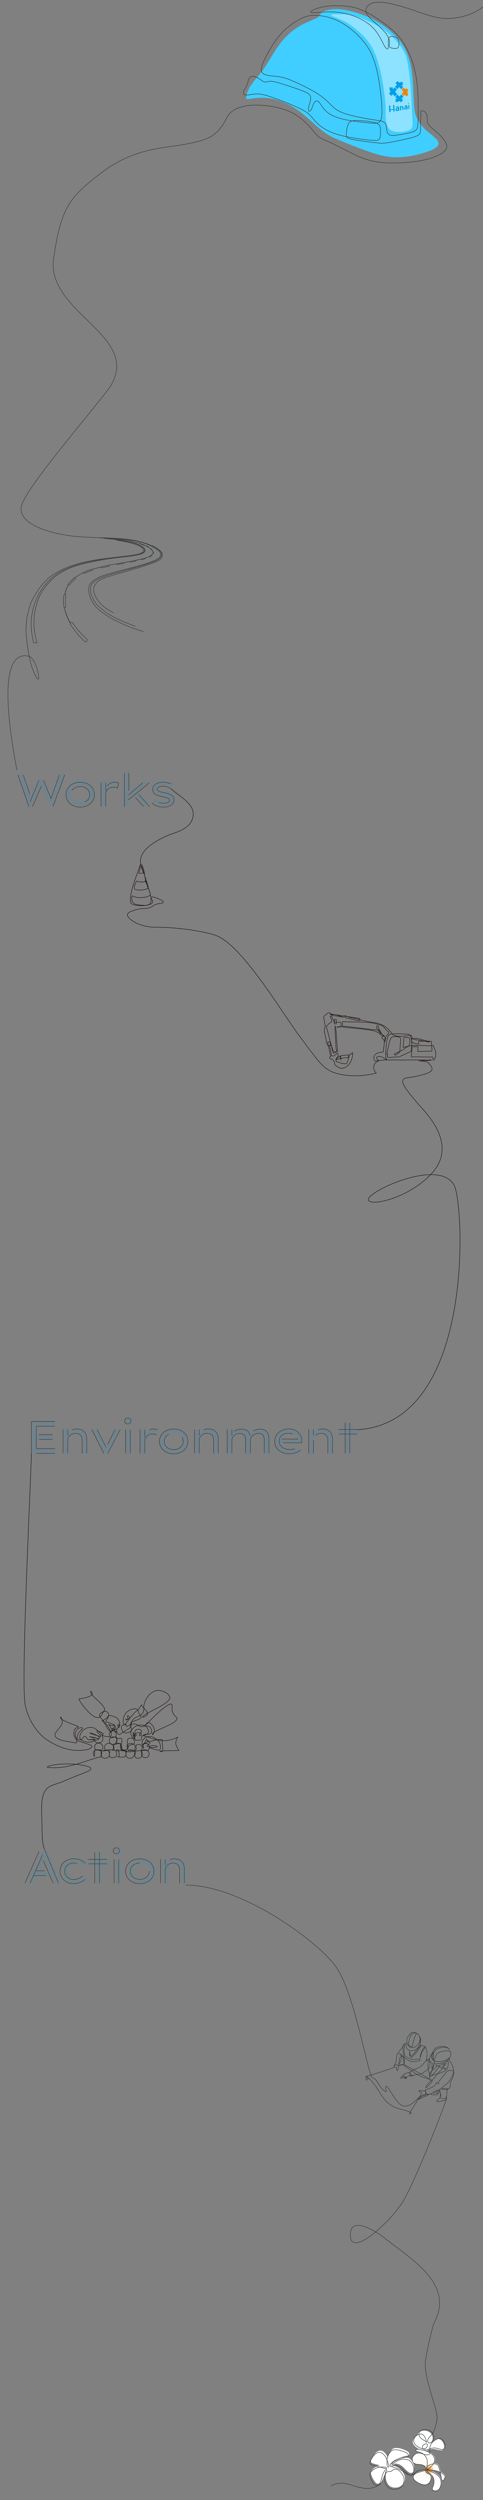 <?xml version="1.0" encoding="UTF-8"?>
<svg id="_レイヤー_1" data-name="レイヤー_1" xmlns="http://www.w3.org/2000/svg" xmlns:xlink="http://www.w3.org/1999/xlink" version="1.1" viewBox="0 0 994.5 5144.1">
  <rect x="0" y="0" width="994.5" height="5144.1" fill="#808080" stroke="none"/>
  <!-- Generator: Adobe Illustrator 29.3.1, SVG Export Plug-In . SVG Version: 2.1.0 Build 151)  -->
  <defs>
    <style>
      .st0, .st1 {
        fill: #009fe8;
      }

      .st2 {
        fill: #ef8200;
      }

      .st3 {
        stroke: #231815;
      }

      .st3, .st4, .st5 {
        fill: none;
      }

      .st3, .st5 {
        stroke-miterlimit: 9.9;
      }

      .st4, .st5 {
        stroke: #383c3c;
      }

      .st6, .st7 {
        fill: #fff;
      }

      .st8 {
        fill: url(#_名称未設定グラデーション_241);
      }

      .st9, .st1 {
        opacity: .1;
      }

      .st1, .st7 {
        isolation: isolate;
      }

      .st10 {
        fill: #3fceff;
      }

      .st11 {
        fill: url(#_名称未設定グラデーション_24);
      }

      .st7 {
        opacity: .4;
      }
    </style>
    <radialGradient id="_名称未設定グラデーション_24" data-name="名称未設定グラデーション 24" cx="797.3" cy="5078.8" fx="797.3" fy="5078.8" r="47.3" gradientTransform="translate(1878.1 9927.1) rotate(176.7) scale(1 1)" gradientUnits="userSpaceOnUse">
      <stop offset="0" stop-color="#ef8200"/>
      <stop offset=".3" stop-color="#fffbf7"/>
      <stop offset="1" stop-color="#fff"/>
    </radialGradient>
    <radialGradient id="_名称未設定グラデーション_241" data-name="名称未設定グラデーション 24" cx="882.9" cy="5081.8" fx="882.9" fy="5081.8" r="38.7" gradientTransform="matrix(1,0,0,1,0,0)" xlink:href="#_名称未設定グラデーション_24"/>
  </defs>
  <g id="_レイヤー_21">
    <g id="step01">
      <g>
        <path class="st10" d="M550.2,130.8c7.5-12.2,18.1-30.8,30.1-45.5,12.1-14.7,25.6-25.6,39.1-33.1,13.4-7.5,26.8-11.6,33.2-15.4s5.9-7.4,9.5-10.5,11.3-5.9,20.6-7c9.2-1.1,20-.6,34.5,2.5s32.7,8.9,49.5,17.3c16.9,8.4,32.4,19.6,44.5,31.4,12.1,11.9,20.8,24.5,26.8,39s9.4,30.8,11.3,49.9c1.8,19.1,2.1,41,3.1,55.3,1,14.4,2.8,21.3,6.1,28.4,3.3,7.1,8,14.5,15.6,21.8,7.5,7.3,17.8,14.5,23.6,20.6s6.9,10.9,2.7,15.6-13.8,9.3-29.7,14-38.1,9.4-59.2,8.5c-21.2-1-41.3-7.6-59.7-14.3-18.4-6.7-35-13.3-48.3-18.8-13.3-5.4-23.3-9.6-33.7-16.9-10.4-7.2-21.3-17.5-32.9-27.8-11.6-10.2-24-20.4-38.2-28.3-14.3-7.9-30.5-13.5-45-15.5s-27.5-.4-35.5.9c-8,1.3-11.1,2.4-11.3-1.7-.2-4,2.4-13.1,7.4-21.8,5-8.7,12.3-17,18.2-24s10.3-12.7,17.8-24.9h0v.3Z"/>
        <path class="st7" d="M703.7,29.5c-4.7,0-5.7-.4-10.5-.4s-13.4.5-11,2.6c2.3,2.1,15.6,5.9,28.8,13.2,13.3,7.3,26.5,18.2,36.6,28.4,10,10.3,16.8,20,22.7,32.9s10.8,29.1,14.8,48.3,7.1,41.4,8.3,56.7.4,23.6.8,31.2c.4,7.7,1.8,14.7,4.9,19.8,3.1,5.1,7.9,8.3,17,9.2,9.2.9,22.8-.5,28.9-5.1,6.1-4.6,4.7-12.6,3.8-26.1-.9-13.6-1.4-32.8-2.8-52.8-1.4-20-3.7-40.7-6.3-55.4s-5.6-23.2-13.3-34.6-20.3-25.5-37.9-37.5c-17.6-12-40.4-21.7-56-26.3-15.6-4.6-24-4.1-28.7-4.1h0Z"/>
        <path class="st4" d="M1019.5-13c-13.1,20.7-35.3,39.8-68.8,47.5-44,10.1-63.5-2.4-114.9-18.5-43.1-13.5-66.9-15.1-77.9-4.5-6.8,6.5-7.9,15.9,9.2,30.9,10.2,8.2,22.1,19.2,28.3,27.6,6.2,8.5,6.8,14.5,6.6,18.8s-1.1,6.9,1.1,8.6c2.3,1.7,7.8,2.5,11.4,2.3,3.6,0,5.4-1.2,6.3-4.5.9-3.3.9-8.9-.2-12.5-1.1-3.6-3.3-5.3-6.9-6.5-3.7-1.2-8.8-1.9-11.4,0-2.6,1.9-2.8,6.5-2.7,11.5,0,5,.2,10.4-.8,12.3-1.1,1.9-3.5.4-6.6-4.6s-6.9-13.5-11.7-21.6-10.6-15.8-19.4-22.9c-8.8-7.1-20.6-13.7-33.5-18.3-12.9-4.6-26.9-7.3-40.5-8-13.6-.6-26.7.8-35.6,1.3-8.9.5-13.4.2-11.2-2.2,2.3-2.4,11.4-7,24.3-9.5s29.6-3.1,45-1.8c15.3,1.3,29.3,4.6,45.7,13s35.2,22,48.3,32.8c13.1,10.9,20.6,19.1,28.2,31.6,7.6,12.5,15.2,29.3,20.2,47.1s7.4,36.5,8.4,57c1.1,20.5.9,42.7.4,55.9s-1.4,17.3-8.4,20.5-20.2,5.3-29.9,6.9c-9.7,1.5-15.9,2.5-19.9.6-4-1.8-5.8-6.3-6.5-11.6-.7-5.2-.3-11.1-4.7-14.4-4.4-3.3-13.5-3.9-30-6.6-16.5-2.7-40.3-7.4-55-12.9s-20.2-11.8-27.1-18.7c-6.9-6.9-15.2-14.4-27.1-21.9-11.9-7.5-27.5-15.1-40.3-21s-22.9-10-33.1-12.1c-10.2-2-20.6-2-28-3.6-7.5-1.6-12-4.8-12.8-10.4s2.3-13.6,9-26.9c6.8-13.2,17.2-31.7,29.7-46.1s27-24.7,38.9-31.2c11.8-6.5,21-9.1,34.2-8.8,13.2.3,30.4,3.6,47.4,12s33.7,21.8,46.9,36.5,22.8,30.7,29.8,56.5c6.9,25.8,11.2,61.3,12.3,82.7s-.9,28.5-5.4,31.8c-4.4,3.3-11.3,2.9-23.9,1.6s-30.8-3.3-45.6-6.4c-14.7-3.1-25.9-7.3-33.7-12.6-7.8-5.2-12.2-11.5-15.4-16.2s-5.3-7.9-7.7-9.3c-2.4-1.3-5.1-.7-7.5,3.2s-4.4,11.3-6.5,14.8-4.1,3.2-5.1,1.5c-.9-1.7-.7-4.7.8-10s4.3-12.7,3.4-18-5.5-8.2-14.4-11.9-22.3-8-34.6-12.1c-12.4-4-23.8-7.7-31-8.4-7.1-.7-10,1.6-13.1,1.6s-6.4-2.4-10.2-5-8.2-5.6-12.5-6.6c-4.2-1-8.3,0-10.6,3.5-2.2,3.4-2.6,9.1-4.3,13.6-1.6,4.5-4.6,7.7-6.2,11.3-1.7,3.5-2.1,7.3.3,8.9,2.5,1.6,7.9,1,13.7,0,5.8-.9,12-2.2,21.2-.7s21.4,5.8,33.3,10.2c12,4.5,23.7,9.1,34.5,13.8s20.6,9.4,27.5,14.6,10.6,11.1,16.2,17.1c5.5,6,12.8,12.3,22.3,17.5,9.5,5.3,21.3,9.5,36.4,13,15.1,3.4,33.5,6,46.2,7.5,12.6,1.4,19.5,1.7,23.3.8s4.5-2.9,5.1-7.2,1-10.8.6-16.1c-.4-5.3-1.7-9.4-9.4-12.2-7.8-2.7-22-4.1-32.8-4.8-10.8-.6-18.1-.6-22.3,4.8s-5.3,16-5.7,22.5,0,8.8,11.4,11.3c11.3,2.5,33.6,5.2,46.4,6.7s16.3,2,28.1.1,32-6,44.6-9.2,17.5-5.3,20-8.5,2.6-7.4,2.5-12.8-.4-11.9-.2-16.4,1-6.9.9-9.9c0-3-1-6.5,0-7.9,1.1-1.5,4.1-.9,6.6.5s4.4,3.7,5.4,6.8c.9,3.1.9,7.2,1,10.9s.5,7.2,4.9,12.1c4.5,4.9,13,11.2,19.7,17.6,6.7,6.3,11.4,12.6,13.9,18.3,2.5,5.7,2.7,10.9-4,16.9s-20.4,12.7-40.1,17.1c-19.7,4.4-45.3,6.5-67,6.3-21.7-.1-39.3-2.5-57.2-8.8s-35.9-16.6-49.2-23c-3-1.5-15.4-7.8-18.5-9.2-11.9-5.7-23-8.6-31-17.4-8-8.7-27.2-38.2-63.6-50.8-36.3-12.6-103.7-18.5-120.6,15.9-20.1,41.1-42.9,46.4-84.4,54.6-40.2,8-104.7,6.4-172.7,58-67.9,51.7-84.6,72-100.1,180.8-10.8,109.8,181.7,156,117.1,259.9-30.4,42.8-156.6,187.4-180.3,238.3-21.3,45.7,64.8,67.7,121.2,71.1,6.3.4,33.8,1.5,39.1,1.9,44.4,3.7,58.3,7.8,60.2,8.1,1.2.2,14.9,3.5,21.3,7.3.5.3,8,4.2,9.7,8.3,4.8,11.2-26.3,13.9-52.5,16.7-25.7,2.8-83.4,12.3-106.6,24-12,6-29.4,14.1-47.7,39.1-7.8,10.7-11.8,19.2-15.7,32.2-4.6,15.6-5.6,25.8-5.8,40.1-.2,15.3,4.7,34.1,5.2,35.9.4,1.5,1.6,4.3.9,4.3h-6.7c-.8,0-3.5-17.3-4-21.2-2.2-20.2-1.4-26.1,1.4-41.9,1.7-9.8,5.1-19.2,7.3-24.7,2.1-5.3,7.7-16.1,10.6-20.4,25.1-38.3,58.7-47,76.6-53,13.4-4.5,53-11.4,60.6-12.4,35.3-5,75.4-6.7,75.9-16,0-1.4-.6-3.8-2.7-5.6-3.4-3.1-7.6-6-15.7-8.8-7.1-2.4-16-4.2-20.1-4.9-30.9-5.6-26.4-3.7-44.9-6"/>
      </g>
      <path class="st5" d="M278.4,1288.5c-13.3-4.6-41.9-16.3-55.3-25.3-22.7-15.2-28.4-24.1-33.2-34.8-3-6.6-4.2-13.2-3.4-19,1.3-8.7,6.3-12,12.9-16.1,2.4-1.5,8.3-4.7,13.5-6.6,7.3-2.6,29.7-9.1,35.1-10.5,72.7-19.2,78.9-24.5,82.5-29.2,6.2-8.1-1.3-14.6-10.1-20-15.8-9.7-40.4-15.3-58-17.4-18.4-2.2-57.4-3.4-57-3.4,4.7.2,48.6,3.9,51.8,4.7,2.5.6-1.8,0,5.6,1.2.4,0,0-.3.4-.2s2.2,0,2.9.3.4.5,1.2.7c.8.2,4.1.8,4.6.9s.1-.2.6,0c.5,0,2.5.4,3.2.7.8.3.9.7,1.2.9s5,1.2,5.4,1.4c.4.2,0-.4.3-.5s3.4.7,3.9.9.2.7.7.8c.5,0,4.2,1.4,4.9,1.8.6.4,0-.5.5-.4.4,0,3,1.1,4,1.6s.4.2.6.7,4.4,1.9,4.7,2,.2-.2.6,0,2.9,1.5,3.5,1.9.1.6.5.8c.4.2,3.2,2.3,3.4,2.5.2.2.1-.2.5,0s1.1.9,1.7,1.6,1.3,1.2,1.3,1.7.4.7.9,1.5.6,1.4.7,1.8.6-.6,1,.4c.4,1.1-.2,3.2-.6,3.5-.3.3-.7-.6-.9,0s-2,2.1-2.2,2.3,1,.5.5,1.2-2.7,2.3-3.9,3.2c-1.2.8-1.8-1.4-2.6-.7-.8.7-6.4,2.2-6.8,2.5s.2.3.2.8c0,1.2-7.6,2.8-8.4,3-.6.2-.7-.9-1.7-.9s-9.7,1.8-9.7,2.1,1.1,1.1,0,1.4-9.7,1.9-10.9,2.2c-1.2.3-1-1.3-1.9-1s-11.4,2-12,2.1.8,1.3,0,1.5-8.5,1.5-9.6,1.7-2.8.5-4.1.7-.9-.8-1.7-1.2-14.4,2.5-14.7,2.8.7,1.1,0,1.7c-.6.6-5.5,1.4-7.1,1.8s-8.8,2-9.2,1.8c-.5-.3-.3-1.3-1-1.5s-6.5,1.8-9.3,2.3c-2.9.4-8.3,2.1-8.2,2.4.2.3,1.2,1.1,0,1.6s-5.2,1.8-7,2.5c-1.9.7-8.3,3.5-9.1,3.9-.8.5-.7-1.3-2-1.1-1.4.2-6.4,2.9-8.6,4.1-2.2,1.3-9.3,5.8-9,6,2.8,1.8-1.3,3.8-5,7.4-2.5,2.5-6,7.2-6.3,7.6-.4.4-1.4,0-2.4,0-.9-.2-.6,1.4-2.8,5.3-2.2,4-5,13.9-4.5,14.1.5.3,2.3,0,2.1,1.2-.9,7.3-1,8.9-.6,18.3.2,4.3,1,6.3.6,6.6s-.8.3-2,.4c-4.3.3,10.2,34.1,11.3,32.7,1-1.3,3.3-2.8,4.8-.4,1.4,2.2,9.3,12.4,12.1,16,2.7,3.6,7.9,8.3,10.2,10.7,2.3,2.4,8.1,7.1,7.9,8.1-.2.7-2.5,5.2-4.8,3.8-1.9-1.1-10.8-10.2-16.5-17.2-5.6-6.8-13.5-18.2-14.2-19.1-.6-.9.5-1.3.2-2.3-.5-2.2-1.7-3.5-2.8-5.4s-4-10.1-4.7-11.6c-1.6-3.4-4-10.6-4.5-14.9-.2-1.3-1.2,0-1.2-.9s-.9-11.7-.7-15.5c.6-14,2.5-9.6,2.8-10.8.2-.8,2.2-8.3,4.6-13.6,2.4-5.2,2.6-5,2.4-6-.2-1-.9-.5.3-1.8.8-.9,6.7-7.3,8.2-8.9,1.5-1.5,4-4.1,5-4.1s1.6-.5,2-.8c.5-.3,7.5-4.8,8.6-5.5s6.1-3.6,7.3-3.9c1.1-.3,0-.3,2.5-1.4,10.3-4.5,4.9-2.3,13.6-5,1.8-.6,2-.6,2.2-.5.3,0,1.6-.3,2.2-.6.9-.4,15.2-3.8,15.6-3.9,1.5-.3-.7-.3,2.3-.9,33.5-7.2,82.3-13.2,96.7-20.7,4.4-2.3,7.1-5.2,8-6.7,1-1.7-.7-4.5-1.1-5.1-1.1-1.4-5.5-5.5-7.7-6.9-3.6-2.3-15-6.9-19.7-8.2"/>
      <path class="st5" d="M220.7,1107.1c9.6.2,46.9,2,72.6,9.3,8.8,2.5,34.7,13.5,37.1,22.3,1.1,4-.5,7.9-5.5,11-22.5,13.8-100.4,27.9-119.5,37.4-17.7,8.8-27,15.5-21,37.6,4.5,16.6,15.3,27.4,24.4,34.1,9.3,6.8,19.7,13.6,25.9,16.5,22.1,10.3,28.2,14.6,60.7,24.2"/>
      <path class="st5" d="M233.7,1260.8c-18.5-9.4-29.6-19.2-37.2-33.8-11.8-23,7.4-32.5,15-36.4,12.1-6.2,106.4-28.8,118.1-39.4,12.6-11.4-1.6-21.7-16.9-28.9"/>
      <path class="st5" d="M239.5,1111.4c11.2,1.8,42.3,7,50.9,14.3,33,27.6-106.1,9.4-175.7,53.4-12.5,7.9-12.7,8.5-20.6,16-8.1,7.6-16.1,18.9-21.9,29.1-6,10.4-10.2,18.3-14.1,34.7-4,17.1-4.4,27.3-4.6,37.3-.2,10.2,4.2,53,13,79,23.5,60.5,12.3-20.6-7.4-25-42.4-9.7-58.4,53.8-24.2,235"/>
      <g>
        <polygon class="st0" points="810 229.5 809.8 225.8 804 226.6 804.2 230.4 801.5 230.9 800.9 217.3 803.6 217 804 225.1 809.8 224.3 809.4 216.4 811.9 216.1 812.5 229.1 810 229.5"/>
        <polygon class="st0" points="842.9 224.1 841 224.4 840.6 216.2 842.6 215.9 842.9 224.1"/>
        <path class="st0" d="M828.1,218.7l-2.3.3v-.9l-2.3.3.4,8.8,2.2-.4-.3-6,1.8-.2c.5,0,1,.4,1,1l.2,4.8,2.2-.4-.2-4.8c0-1.6-1.3-2.7-2.7-2.5"/>
        <path class="st0" d="M819,219l-3.7.5v1.9l3.1-.4c.6,0,1.1.4,1.1,1l-2.6.4c-1.6.2-2.8,1.8-2.7,3.4s1.4,2.8,3,2.6l4.9-.8-.3-5.9c0-1.6-1.4-2.8-2.9-2.6M817.8,226.3c-.6,0-1.1-.3-1.1-1s.4-1.2,1-1.3l1.9-.3v2.3c0,0-1.8.3-1.8.3h0Z"/>
        <path class="st0" d="M836.4,216.7l-3.2.4v1.8l2.7-.4c.5,0,.9.3,1,.9l-2.2.3c-1.4.2-2.4,1.6-2.3,3.2,0,1.6,1.3,2.7,2.6,2.4l4.3-.7-.3-5.5c0-1.5-1.2-2.6-2.5-2.5M835.4,223.6c-.5,0-.9-.3-1-.9s.4-1.1.9-1.2l1.7-.2v2.1c0,0-1.6.3-1.6.3h0Z"/>
        <polygon class="st2" points="841.3 211.4 842.8 212.9 841.5 214.6 840 213.2 841.3 211.4"/>
        <path class="st0" d="M826.4,175.2c.4,0,.7-.1,1.1,0,.7,0,1.4.2,2,.5l-.3-6.6c-.7-.2-1.4-.3-2-.3h0c-1.9-.1-3.8.3-5.5,1.3l-3.2-3.5-4.2,4.5,3,3.2-4,4.4,4.7,4.8,3.9-4.4,4.2,4.4,3.9-4.5-3.4-3.7h-.2Z"/>
        <path class="st0" d="M808.8,183.5c0-.4-.2-.9-.2-1.3,0-.8,0-1.7.4-2.4h-7c0,.7-.2,1.5,0,2.4h0c0,2.3.8,4.7,2.1,6.7l-3.3,3.6,5.1,4.8,2.9-3.3,4.6,4.4,4.3-5-4.4-4.4,4-4.5-4.7-4.8-3.5,3.8h-.2Z"/>
        <path class="st0" d="M817.9,203c-.4.1-.8.2-1.2.2-.8,0-1.5,0-2.3-.3l.3,7h2.2c2-.2,4-1,5.8-2.2l3.1,3,3.9-4.9-2.8-2.7,3.6-4.5-4.3-4.4-3.7,4.5-4.3-4.2-4.2,5,3.7,3.6h.2Z"/>
        <path class="st2" d="M834.5,193.8c0,.4,0,.8.2,1.2,0,.8,0,1.5-.3,2.2l5.5-.3c0-.7,0-1.5,0-2.2h0c0-2-.6-4-1.6-5.8l2.5-3.1-3.9-4.4-2.3,2.8-3.9-4.2-3.8,4.5,4,4.3-3.6,4.4,4.2,4.4,2.9-3.7h0Z"/>
      </g>
    </g>
    <g id="step02">
      <g>
        <path class="st5" d="M133.3,1594.3l-24.3,65.5M105.2,1643.1c.3-1,.6-2,.9-2.9s.7-2,1-3.1c.4-1.1.8-2.3,1.2-3.6l14.1-39.1M89.6,1605.6l11.6,28.1c.8,1.7,1.5,3.4,2.1,5.2.7,1.8,1.3,3.5,1.9,5.3M62.4,1650.1c.8-2.4,1.5-4.6,2.1-6.6.7-1.9,1.3-3.7,2-5.3.7-1.6,1.3-3.1,1.8-4.4l11.9-28.2M47.9,1594.3l13.4,39.6M59.7,1659.8l-22.8-65.5M85.1,1617.5l-18.1,42.3"/>
        <path class="st5" d="M165.2,1660.7c-5.7,0-10.7-1.1-15.1-3.3-4.4-2.2-7.9-5.2-10.4-9.1s-3.8-8.3-3.8-13.2,1.3-9.4,3.8-13.2c2.5-3.8,6-6.9,10.4-9,4.4-2.2,9.4-3.3,15.1-3.3s10.7,1.1,15.1,3.3c4.4,2.2,7.8,5.2,10.3,9s3.8,8.3,3.8,13.2-1.3,9.3-3.8,13.2-6,6.9-10.3,9.1c-4.4,2.2-9.4,3.3-15.1,3.3h0ZM175.1,1649.8c3-1.4,5.3-3.4,7-5.9s2.5-5.4,2.4-8.7c.1-3.3-.7-6.2-2.4-8.7s-4.1-4.5-7-5.9c-3-1.4-6.3-2.2-10-2.2s-7,.7-10,2.2c-3,1.4-5.3,3.4-7,5.9"/>
        <path class="st5" d="M208,1659.8v-49.2M220,1617.5c2-2.4,4.4-4.3,7-5.8,2.7-1.4,5.4-2.2,8.3-2.2s3.4.2,5.1.6c1.7.4,2.9.8,3.9,1.4l-2.5,10.2c-1.1-.6-2.5-1.1-4-1.5-1.5-.3-3-.5-4.4-.5-2.3,0-4.4.4-6.3,1.2-1.9.8-3.6,1.9-5,3.3s-2.5,2.9-3.3,4.6-1.2,3.5-1.2,5.3v25.6M217.7,1610.6v16.9"/>
        <path class="st5" d="M265.3,1590.5v36.5M256.2,1659.8v-69.3M264.5,1635.6l29.7-24.9M307.5,1610.6l-43.4,35.4M285.5,1634.5l22.5,25.3M295.6,1659.8l-16.7-19"/>
        <path class="st5" d="M353,1623.8c-1.5-1.2-3.2-2.3-5.2-3.2s-3.9-1.7-5.9-2.2-3.9-.8-5.8-.8-3,0-4.4.3-2.8.5-4,1-2.2,1.1-2.9,1.9c-.7.8-1.1,1.7-1.1,2.8s.3,1.5.7,2.1,1,1.2,1.7,1.7c1.1.8,2.7,1.4,4.7,2s4.4,1.1,7,1.6c3.3.6,6.3,1.4,9.1,2.2,2.7.9,5,2,6.8,3.3,1.6,1.1,2.7,2.3,3.5,3.8s1.2,3.2,1.2,5.1c0,3.2-1,5.9-2.9,8.2s-4.5,4.1-7.7,5.3c-3.2,1.2-6.8,1.8-10.8,1.8s-9.7-.7-13.8-2.2c-4.1-1.4-7.6-3.7-10.3-6.9M327.2,1651c2.9,1.2,6.1,1.7,9.7,1.7s2.8,0,4.2-.3,2.8-.5,4-1,2.2-1.2,2.9-2c.7-.8,1.1-1.8,1.1-2.9,0-1.9-1.3-3.3-3.7-4.3-1.3-.4-2.7-.9-4.5-1.4s-3.7-.9-6-1.4c-3.7-.8-7-1.7-9.8-2.6s-5.1-2.2-6.8-3.6c-1.3-1.2-2.3-2.5-3-4.1-.7-1.5-1-3.3-1-5.3s.6-4.1,1.7-5.9,2.7-3.2,4.6-4.5c2-1.3,4.3-2.2,6.9-2.9,2.6-.7,5.5-1,8.5-1s5.4.3,8.2.8c2.8.6,5.4,1.4,7.9,2.6"/>
      </g>
      <path class="st1" d="M59.7,1657.1l-22.8-65.5h11l13.4,39.6c.4,1.2.9,2.5,1.3,4,.4,1.5.8,2.9,1.2,4.4s.8,2.9,1.1,4.3c.3,1.3.6,2.5.9,3.6h-3.5c.8-2.5,1.5-4.7,2.1-6.7.7-1.9,1.3-3.7,2-5.3.7-1.6,1.3-3.1,1.8-4.4l11.9-28.2h9.5l11.6,28.1c.8,1.7,1.5,3.4,2.1,5.2.7,1.8,1.3,3.5,1.9,5.3s1.1,3.4,1.5,5.1l-3.2.7c.3-1.4.6-2.6.8-3.6s.5-2.1.8-3.1.6-2,.9-2.9.7-2,1-3.1c.4-1.1.8-2.3,1.2-3.6l14.1-39.1h10.9l-24.3,65.5h-7l-18.3-42.7,1.4.4-18.1,42.3h-7.3v-.3Z"/>
      <path class="st1" d="M165.2,1658.1c-5.7,0-10.7-1.1-15.1-3.3-4.4-2.2-7.9-5.2-10.4-9.1s-3.8-8.3-3.8-13.2,1.3-9.4,3.8-13.2c2.5-3.8,6-6.9,10.4-9,4.4-2.2,9.4-3.3,15.1-3.3s10.7,1.1,15.1,3.3c4.4,2.2,7.8,5.2,10.3,9s3.8,8.3,3.8,13.2-1.3,9.3-3.8,13.2-6,6.9-10.3,9.1c-4.4,2.2-9.4,3.3-15.1,3.3h0ZM165.2,1649.3c3.7,0,7-.7,10-2.2,3-1.4,5.3-3.4,7-5.9s2.5-5.4,2.4-8.7c.1-3.3-.7-6.2-2.4-8.7s-4.1-4.5-7-5.9c-3-1.4-6.3-2.2-10-2.2s-7,.7-10,2.2c-3,1.4-5.3,3.4-7,5.9s-2.5,5.4-2.5,8.7.8,6.1,2.5,8.7c1.7,2.5,4.1,4.5,7,5.9,3,1.4,6.3,2.2,10,2.2h0Z"/>
      <path class="st1" d="M208,1657.1v-49.2h9.7v16.9l-2-2c.8-2.9,2.2-5.6,4.3-8,2-2.4,4.4-4.3,7-5.8,2.7-1.4,5.4-2.2,8.3-2.2s3.4.2,5.1.6c1.7.4,2.9.8,3.9,1.4l-2.5,10.2c-1.1-.6-2.5-1.1-4-1.5-1.5-.3-3-.5-4.4-.5-2.3,0-4.4.4-6.3,1.2-1.9.8-3.6,1.9-5,3.3s-2.5,2.9-3.3,4.6-1.2,3.5-1.2,5.3v25.6h-9.7,0Z"/>
      <path class="st1" d="M256.2,1657.1v-69.3h9.1v69.3h-9.1ZM264.1,1643.4l.5-10.5,29.7-24.9h13.3l-43.4,35.4h-.1ZM295.6,1657.1l-22.5-24.8,6.6-6.3,28.3,31.1h-12.4Z"/>
      <path class="st1" d="M337.2,1658.1c-5.1,0-9.7-.7-13.8-2.2-4.1-1.4-7.6-3.7-10.3-6.9l6.6-5.8c2.2,2.2,4.7,3.9,7.6,5.1s6.1,1.7,9.7,1.7,2.8,0,4.2-.3,2.8-.5,4-1,2.2-1.2,2.9-2c.7-.8,1.1-1.8,1.1-2.9,0-1.9-1.3-3.3-3.7-4.3-1.3-.4-2.7-.9-4.5-1.4s-3.7-.9-6-1.4c-3.7-.8-7-1.7-9.8-2.6s-5.1-2.2-6.8-3.6c-1.3-1.2-2.3-2.5-3-4.1-.7-1.5-1-3.3-1-5.3s.6-4.1,1.7-5.9,2.7-3.2,4.6-4.5c2-1.3,4.3-2.2,6.9-2.9,2.6-.7,5.5-1,8.5-1s5.4.3,8.2.8c2.8.6,5.4,1.4,7.9,2.6s4.6,2.7,6.3,4.4l-5.2,6.4c-1.5-1.2-3.2-2.3-5.2-3.2s-3.9-1.7-5.9-2.2-3.9-.8-5.8-.8-3,0-4.4.3-2.8.5-4,1-2.2,1.1-2.9,1.9c-.7.8-1.1,1.7-1.1,2.8s.3,1.5.7,2.1,1,1.2,1.7,1.7c1.1.8,2.7,1.4,4.7,2s4.4,1.1,7,1.6c3.3.6,6.3,1.4,9.1,2.2,2.7.9,5,2,6.8,3.3,1.6,1.1,2.7,2.3,3.5,3.8s1.2,3.2,1.2,5.1c0,3.2-1,5.9-2.9,8.2s-4.5,4.1-7.7,5.3c-3.2,1.2-6.8,1.8-10.8,1.8h0v.2Z"/>
      <path class="st3" d="M353,1623.8c17,14.8,44.1,28.8,44.8,49.7.8,24.2-22.1,35.6-42.8,41.9,0,0-70.9,23.9-65.6,60.4.5,3.2.9,6,.9,6,.9,3.7,2.6,7.2,2.6,7.2,1,2.1,1.3,4.5,2.2,6.6,0,0,.2.4,0,.6,0,.2-.3.3-.4.3-.8.3-3.9.3-4,.3,0,0-3.3,0-4.5,0-.1,0-.4,0-.5-.3-.1-.2,0-.4,0-.5,1.1-4,1.7-6.1,2-7,.5-1.6.7-2.9,1.7-5.9.2-.7.6-1.7,1.1-1.7s1.1,1.1,1.3,1.7c2.3,5.2,5.1,15.9,6.6,20.4,1.6,5.1,2.8,6.7,1.7,8.5-1.6,2.6-6.3,3-8.9,2.8-1.4,0-7-.6-9.2-1.6-.2,0-.7-.3-1.2,0-.7.3-.8,1.4-.9,1.8-.6,4.2-4.2,6.8-3.4,11.9.2,1,.2,1.5.6,2.1.6,1,2.1,2.6,12.7,2.4,0,0,9-.2,13.7-3.1.4-.2,1.3-.8,1.6-1.9.2-.8,0-1.5,0-1.8-.4-1.3-2.7-10.2-3.7-12.8,0,0,0,0-.1,0-.3,0-.5.4-1.1.5-.3,0-.9,0-1.2,0h-.1v.4c.3.8,12.9,24.5,12,39.7-.1,2.5-.3,5.1-2.2,7.3-3.5,4.1-10.2,3.5-18.2,2.7-8.7-.8-13.7-1.3-16.7-5.4-3.3-4.5-2.4-10.7-2.3-11.1.1-.7.7-1.7.8-1.8.3-.5.6-.9.9-.8h.3c.7.5,1.5.9,2.3,1.3,0,0,.3.2,1.3.6,3.7,1.5,9.9,1.7,9.9,1.7.7,0,7.5.2,14-1.3,0,0,1.7-.4,4.3-1.5,0,0,1.7-.7,3.9-2.6,0,0,.2-.2.3-.4.1-.3.1-.6,0-.7-.7-4.9-1.6-6.6-1.6-6.6-1.9-3.5-9.8-23-10.7-37.9-.2-2.8-1.3-6.3-3.5-13.1-.4-1.2-1.3-4-3-4.2-.4,0-.8,0-.9,0-2,.7-2.5,4.3-2.6,4.9-1.2,7.4-19.1,45.8-18.7,69,0,1.8.2,4.5,2,6.5,2.3,2.7,6,3.1,13.4,4,2,.2,4.3.5,7.5.5,6.5,0,10.7-1,14.7-1.9,4.4-1.1,6.3-2,7.3-3.8.2-.3.9-1.6.8-3.3-.1-1.3-.7-1.9-2.7-5.7-.7-1.4-1.1-2.1-.8-2.7.4-.6,1.4-.7,2.1-.7,6.1,0,16.5,5.2,17.8,5.9,2.9,1.5,5.9,3,5.7,4.7,0,.5-.3.8-.4,1-1.1,1.6-3.5,1.5-5.6,1.7,0,0-1,0-7.1,1.5-5,1.2-8.1,3.8-10.1,5.2-9.1,6.2-18.1,1.5-36.7,7.5-6.7,2.2-13.1,4.3-13.9,8.7-.3,1.6-.1,5.2,7.4,11,20,15.5,47.7,15.2,47.7,15.2,45.8-.5,101.5,8.3,125.7,16.5,54.4,18.4,135.3,156.8,176.1,211.3,37.3,49.8,44,59.7,62.5,69,0,0,34.9,17.4,92.2,3.6,0,0,.4,0,.5-.3.2-.5-1.1-1.5-1.5-1.8-2.4-1.9-3-5.6-3.3-7.4-.2-1.1-.7-4.5.8-7.9,2.7-6.1,10.5-9.3,15.3-9.3s6.3-1.1,9.4-.6c0,0,.6.1.8-.1v-.4c-.5-1.2-.9-2.5-1.4-3.7-.6-1.3-.6-2.9-.6-6v-1.6c.3-7.4.4-18,3.1-30.6,1-4.6,2.1-8.3,5.3-10,1.5-.8,2.8-.9,3.6-1,11.6-.8,17.7-.4,17.7-.4,15.3,1.2,17.5-.1,20.2,2.6,1.4,1.5,1.9,4.2,3,9.6,2.2,11.4-.5,17.1-.3,21.5,0,.4,0,1.5-.6,2.4-.5.6-1.1.9-1.4,1-3.4,1.4-21.3,9.7-21.9,9.9,0,0-.4.2-.8.3-1.8.6-3.4.5-3.8.5-6.4-.4-12.7.7-19.1.9,0,0-.4,0-.7-.2-.8-.5-.6-2.3-.6-2.9,1.6-13.6-5.8,13,3.5-25.5,1.9-7.7,2.9-11.6,6.1-13.2,1.3-.6,2.7-.9,3.6-1.1,3.9-.7,7,.2,9.4.8.2,0,1.2.3,2.4.9.7.4,1.2.6,1.6,1.1.7.9.6,2.1.6,2.6-1.1,14.9-1.6,22.4-1.5,23.7,0,.2,0,1-.2,1.8-.4,1.1-1.3,1.7-1.7,2-3.7,2.7-3.9,4.7-6.4,5-.3,0-1.4.1-2.4-.4-.2,0-1.2-.6-1.1-1.2,0-.3.4-.5.6-.6,5.3-2.7,13.8-6.5,13.8-6.5,6.7-3,7.4-6.1,11.9-7.8.7-.3,2.8-1,4.1-3,.4-.6.6-1.1.8-1.6,0,0,2.3-6.4.4-12.6,0-.4-.3-1-.9-1.4-.7-.5-1.5-.5-2.4-.5-2.6,0-5.9-.8-7.6-.6,0,0-.3,0-.4.1-.6.4-.5,1.4-.5,1.7,0,2.4-1.1,15.7-1.6,17.7,0,.1-.2.6,0,.9.3.3,1.1,0,1.4,0,3-1.1,15.3-3.5,16.3-3.7,1.4-.3,1.3-.1,9.3-.4,11.4-.3,23,1.5,34.4.4,0,0,.4,0,.7.1.8.4.9,1.6,1,2,.4,3.2,4.2,7.3,4.4,15,.2,8.7-4.5,12.8-4.8,13,0,0-.2.1-.3.1-.3,0-.4-.7-.7-2.5,0-1-.5-2-.5-3s0-.7-.3-.9c-.2-.1-.4-.1-.5-.1-39.8-.6-42-.3-42-.3-.2,0-1,.1-1.4-.3-.4-.4-.2-1.1-.2-1.3.4-2.3,1.8-16.6,1.8-18.2s0-.6.3-.9c.4-.4,1-.4,1.2-.3,3.3.2,6.5-.2,9.8,0,0,0,.4,0,.6.2.5.4.4,1.2.3,1.5-.3,2.3,0,4.7-.6,7,0,.2,0,.6,0,.9.3.4.8.3,1,.3,17.5-.5,26.2-.8,27.6-.9,0,0,.3,0,.5-.2.4-.3.3-1.1.3-1.3-.2-1.4-1.1-16.9-1.2-17.7,0-.1,0-.5-.3-.8-.4-.4-.9-.4-1.1-.4-14.7.1-23.1.2-23.9,0,0,0-.5,0-.8.2-.2.2-.2.6-.2.8.2,2.9-.4,3.3-.3,4.9v.3c-.2.2-1-.2-1.1-.3-2.1-1.1-9.3-.4-12-4.3-.4-.5-.6-1.1-.8-1.6-.9-2.3-.4-3.3-.7-5v-.5c.2-.3.9-.2,1.1-.2,2.4.3,3.9-1.3,13.3.7,3.9.8,2.8.9,6.8,1.8,0,0,10.4,2.3,15.6,4.6,0,0,.6.2.5.4,0,.1-.7,0-.9,0-2.1-.2-13.6-2.7-18.2-3.4,0,0-12.3-1.8-15.8-2.8,0,0-.3,0-.4-.2-.5-.4-.6-1.2-.6-1.6-.2-2.5-1.1-3.6-1.4-5.4v-.2c-.3-.4-.9-.3-1.2-.3-6,.7-29.8,5.4-37.5-1.9-.6-.6,0-.3-2-2.7-2.8-3.7-9.2-12-19.9-16.9-4.2-2-8-2.9-11-3.7-4.5-1.1-7.9-1.5-9.3-1.7-7.6-1-19-3.2-29-6.1-8.4-2.5-17.6-2.9-25.3-7-.2,0-1.2-.7-1.6-.3-.3.3-.2,1.1,0,1.7,0,.1,0,.9.2,1.1v.9c0,.6,1.6.7,1.6.7,2.4.2,27.6,6.9,28.3,5.8.3-.4.3-.9.3-.9v-.3c0-.7,0-1.9.4-2.7v-.3c0-.5-1.4-.6-1.6-.6-2-.1-57.8-9.1-59.6-9,0,0-.4,0-.4.2s.2.2.2.3c1.8,1.3,4.7.8,4.7.8,6.3-1,16.7,3.8,20.8,4.5.7.1,1,.2,1.7.4.5.1,1,.3,1,.3,0,.1-1.7,0-3.1-.3-3.3-.4-5.8-.9-6.5-1-10.1-1.7-15.2-2.6-15.7-2.6,0,0-.3,0-.4-.1-.2-.2-.2-.5-.2-.5,0-.7-1.1-2.8-2.7-3.9-.5-.3-1-.7-1.8-.7s-2,.5-2.7,1c0,0-5.7,4.1-7.9,6.8,0,.1-.3.4-.4.8-.3.9,0,1.7,0,2,1.1,3.3,2,12.6,3,15.3,0,.2.3.7.2,1.5,0,.5,0,.8-.2.9-.8,2.3-1,4.7-1.6,7-1,4,1.7,8.3,2.9,18.2,0,0,1.3,10.5,4.1,14.1.5.6,1,.7,1,.7.4.1.6,0,1.8-.4,0,0,2.2-.8,3-1.6v-.2c.3-.4,0-.9,0-1.1-.6-1.3-.4-1.8-1.9-4.7,0,0,0-.1,0-.2-.3-.3-.7-.2-1-.2h-2.6c-.2,0-.4,0-.5.1-.2.2,0,.8,0,.9,1.3,3.8,1.2,8.1,2.4,11.9,1.7,5.5,2,11.4,3.7,16.9,0,0,.2.5,0,.7,0,.1-.3.1-.4.1-.6,0-1.4.4-1.7.8-.5.6-.3,1.8.3,2.6.8,1,2.2,1.1,2.6,1.1.8,0,1.1-.1,1.7.2.6.3.8.7,1.1,1.2,1.4,2.1,2.7,2,3.6,3.9,0,.3.2.6.4,1.1.6,2.2.5,3.5.6,4.3.3,2,2.4,3.3,5.7,5.3,2.8,1.7,5,3,8.1,3.3,3.6.3,6.3-1,7.9-1.7,12.8-6,15.1-23.2,15.3-24.8v-1.8c0-3.1-.2-3.3-.2-3.9v-.3s0,0,0,.1c-.4.4-.6,1.3-1.1,1.6-.4.3-1.2.3-1.3.3h-.4s-.3.2-.4.9c0,.6,0,.9-.2,1.1,0,.1-.2.1-.4.2-1.2.2-1.6,0-1.9.3l-.3,1.1c-.2.7-.3.9-.4,1-.3.4-.6.3-.9.5-.6.6.5,2.2,0,3-.4.7-1.6.6-2,.5-8.6-.5-16.9,2.9-25.4,4.1h-.2c0-.2,1.2-1,1.6-1.3,2.3-1.6,6.4-5.7,7.1-6h.2c.3,0,.3.6.3.8.2,2,1.1,3.8,1.6,5.7h0s0-.3.2-.4c.2-.8.3-1.1-.3-3.7h0c0-1.5-.2-2.6-.2-2.8h0c0-.3.6-.3.7-.3.9,0,14.3-1.7,14.9-1.8h.2c.2.1.2.6.2.7,0,1.6.6,2.6,0,6.5,0,.7-.3,1.3-.6,2.5,0,0-.7,2.8-2.7,7.4,0,.2-.2.5-.5.8-.8.7-1.9.7-2.5.7-3.8-.2-8.6-1.4-8.6-1.4-3.4-.9-6.6-2.7-10.1-3.1,0,0-.3,0-.5-.2s0-.6,0-.8c.5-2.3.7-4.7,1.3-7.1,0,0,0-.2.2-.4.3-.4.8-.6.9-.6,0,0,.8-.3,1.7-1.3,1.6-1.9-1-6.5-1.1-7.3v-.2c0,0-.4,0-.5.2-.6.5-4.8,4-5.9,5.4,0,0,0,.2-.3.3-.3.2-.7.1-.9.1-1.3-.2-3,.6-4.1-.2-.8-.5-.9-1.6-.9-2.2,0,0-.4-3.3-3.3-17.6v-.3c0-.3.7-.4.9-.4,1.7-.2,2.2-.9,2.8-.6.6.4.5,1.4.5,2-.3,5.6,2.6,9.4,2.8,12.4,0,.3,0,1.2.5,1.4h0c1.4-.1,4-1.8,4-1.8,1.6-1,1.6-.8,1.9-1.1,1.5-1.7,0-5.1-.3-6,0,0-.5-1.3-2.6-46.3h0c0-.2.3-.1.4-.1.7.1,1.4.3,1.7.9.2.4,0,.8,0,.9-.8,4.1.7,8.3.8,12.5.3,9.7,2.6,37,2.7,37.5h0c0,.3-.7.3-.8.3-1.9,0-5.8,1.5-7.7-.3-.5-.5-.6-1-.7-1.3-5.3-17.3-8-25.9-9.4-33.2h0c-2.4-8.8-4.2-15.1-4.6-16,0-.1-.3-.6,0-1.1,0-.5.6-.9.7-1,2.1-1.6,3.1-3.8,6.9-6.2,1.2-.7,2.1-1.7,3.2-2.5,0,0,.4-.3.5-.6.3-.6,0-1.3,0-1.6-.9-2.7-1.3-4-1.5-4.5-.7-1.4-1.2-2.8-2-4.2h0c0-.1.3-.2.9-.4,3.3-.9.3,0,1.6-.4h.5c.2.1.3.5.3.5.6,3.3,2.8,6.1,4.1,9.2.6,1.5.8,1.7.8,2.3.2,2.2.3,3.5.3,3.5v.3c.2.3.6.2,1,.2,1.2,0,2,.2,2.8,0h.2c.5-.3.2-1.3.2-1.7-.3-1.8,0-3.4,0-6.6,0-.2,0-.5-.3-.7-.2-.2-.5-.2-.6-.2-1.6,0-2.4-.1-2.7.3-.2.2-.2.6-.3,1.4,0,.6,0,1.5,0,2.6,0,.6.2.8.3,1,.4.4,1,.5,1.3.5,3.2.2,5.3.1,5.3.1h3.7c1,0,2,.2,2.6.9,0,.2.3.4.4.9.4,1.2.3,1.9.2,3.9,0,1.7,0,2.4-.5,2.8-.2.2-.4.2-.7.3-2.7.5-4.1.8-5.2.6,0,0-.8-.1-1.5.1-.3.1-.4.2-.4.3,0,.2.4.3.5.4.7.3,1.4,0,2.3-.2.6-.1,1.1-.1,1.7-.2,0,0,1.4-.2,3.4-.3,3.7-.2,8.4.9,8.4.9,3.8.9,4.3.3,35,3.6,0,0,3.3.4,11.5,1.4,1.9.3,5.4.7,9.9,1.6,3.9.8,5.7,1.3,7.6,2.2,2.5,1.2,4.3,2.5,4.9,2.8,1.4,1.1,5.7,4.4,6.6,5.3,0,0,.3.3.7.5,0,0,.5.3.9.3.6.1,1,0,1.8-.4,1.3-.4,1.9-.7,2-.6,0,.2-1.2,1.2-2.5,2-.6.4-1.1.9-1.7,1.3-.2.1-.7.4-.7.8s0,.4.2.5c.4.6,3.8,5.3,4.9,7.1,0,0,.9,1.5,1.2,1.4h0c0-.1,0-.2,0-.3,0-.2.2-.5.2-.7,0-.6.9-4.9,1.6-6,0,0,0-.2,0-.4,0-.4-.4-.7-.5-.8-1-.9-6.2-6.3-7.5-7.9-1.5-1.8-.4-1.2-4-6.8-2-3.2-2.6-3.8-2.8-5.4,0-1.1,0-2.3-.8-3.6-.2-.4-.8-1.2-1.6-1.2s-.9.2-1,.3c-1,.7-.9,2.4-.8,2.9,0,.4,0,1.9,1.2,3,.7.8,1.2.6,2.1,1.5.5.5.6.8,1.3,2s1.3,2.2,2.2,3.4c.4.5,1.3,1.7,1.8,3,0,.2.3.8.3.8l-.3-.2c-.7-.7-3.1-4.3-4.3-5.5-1.5-1.6-3.3-2.2-4.3-2.5-2.3-.7-4.3-.4-5.1-.4-4,.5-6.4-.5-13-1.4-5.4-.7-46.5-5.8-50.3-5.7-.2,0-1.1,0-1.6-.5-.4-.4-.4-.9-.5-1.9,0-4.5.2-5.4,0-6.3v-.4c.2-.5,1.5-.5,1.9-.4,13.1.7,26.3.6,39.4,1.1,4.4.2,5.9,0,10.2.4,6,.5,10.3,1.3,15,2.3,0,0,10,2,15.1,4.7,2.3,1.2,3.9,2.9,3.9,2.9.7.7.8,1,1.6,1.9,2.7,3.2,4.5,5.3,7,6.9.5.3,1.7,1,1.7,2s-.3.9-.4,1c0,0-.3.4-5.5,7.5-1.8,2.5-2.6,4.9-2.9,6.1-.5,1.7-.6,2.8-.8,8-.2,5.7-1.8,11.3-1.8,17,0,0,0,.3,0,.4-.3.3-.8.3-.9.3-1.1,0-5.3.8-8.4,1.4-3.7.7-7.1,2.9-8.7,5.3-.4.6-1.5,2.2-1.5,4.4v1.2c.2,1.8.6,5.6,2.7,6.4.4.2.8.2,1.5.2,1.6,0,1.8-.7,4.5-1.6.3-.1.7-.2.8-.5,0-.3-.8-.6-1.3-.9-1.6-.9-3-3-2.7-4.3.4-1.7,3.7-2.5,5.9-2.5s5.4,1.2,8.2,2.7c3.9,2.1,4.7,3.6,7.9,4.3,2,.5,3.5.4,4.3.4,10.8-.5,21.7.3,32.5,0,16.3-.5,33.8-.1,37.5,0,5.5.1,9,.5,11.3,0,0,0,2-.4,5.1-.2.2,0,.8,0,.8.1,0,0-.4.1-.6.2-9.8,1.5-15.5,1-15.5,1,0,0-2.8-.2-9,.6h0s1.8.2,2.7.3c1.6.1,2.7.3,4.9.6,4.8.7,7.2,1,8.8,1.8,2.6,1.3,4,3.3,5.6,5.6,1.9,2.6,4.2,6,3.9,8.9-.5,5.2-9.7,8.4-16.1,10.3-29.1,8.9-39.9,5.4-43.4,11.3-4.6,7.8,9,23.5,26.1,44.3,16.3,19.8,91.5,87.2,30.8,150.7-47.3,49.4-125,66.3-128.6,52.2-4.1-16.3,146.2-87,176.7-30,20.7,38.7,43.9,489.2-199.6,503"/>
    </g>
    <g id="step03">
      <g>
        <path class="st5" d="M113.2,2924.9h-48.6v65.5M74.7,2990.5h38.5M113.2,2980.7h-38.5v-46.1h38.5M108,2952h-27.7M80.3,2961.7h27.7"/>
        <path class="st5" d="M139.5,2953.5v-12.2M129.8,2941.3v49.2M139.5,2990.5v-27.7c0-1.6.4-3.2,1.2-4.8s1.9-3,3.3-4.4,3.1-2.4,5.1-3.2,4.1-1.2,6.4-1.2,5,.4,7.1,1.5c2,1,3.6,2.5,4.8,4.5s1.7,4.3,1.7,7.1v28.3M178.7,2990.5v-29.4c0-4.2-.8-7.8-2.3-11-1.5-3.1-3.8-5.5-6.8-7.3s-6.8-2.6-11.4-2.6-6.5.7-9.4,2.1"/>
        <path class="st5" d="M221.8,2990.5l25.7-49.2M237,2941.3l-15.6,31.1M218.6,2978.3l-18.7-37M189,2941.3l24.8,49.2"/>
        <path class="st5" d="M263.3,2929.9c2,0,3.6-.6,4.7-1.7s1.7-2.6,1.7-4.4-.6-3.4-1.7-4.5-2.7-1.6-4.8-1.6-3.6.6-4.7,1.7-1.7,2.6-1.7,4.4.6,3.4,1.7,4.5,2.7,1.6,4.8,1.6ZM258.7,2941.3v49.2M268.3,2990.5v-49.2"/>
        <path class="st5" d="M298.1,2958.1v-16.9M288.3,2941.3v49.2M298.1,2990.5v-25.6c0-1.9.4-3.6,1.2-5.3.8-1.7,1.9-3.2,3.3-4.6,1.4-1.4,3.1-2.5,5-3.3s4-1.2,6.3-1.2,2.8.2,4.4.5c1.5.3,2.9.8,4,1.5M324.7,2942.2c-.9-.6-2.2-1-3.9-1.4-1.7-.4-3.4-.6-5.1-.6-2.9,0-5.6.7-8.3,2.2"/>
        <path class="st5" d="M357.7,2991.4c5.7,0,10.7-1.1,15.1-3.3s7.8-5.2,10.3-9.1,3.8-8.3,3.8-13.2-1.3-9.4-3.8-13.2-6-6.9-10.3-9c-4.4-2.2-9.4-3.3-15.1-3.3s-10.7,1.1-15.1,3.3-7.9,5.2-10.4,9-3.8,8.3-3.8,13.2,1.3,9.3,3.8,13.2,6,6.9,10.4,9.1c4.4,2.2,9.4,3.3,15.1,3.3ZM374.7,2957.1c1.7,2.5,2.5,5.4,2.4,8.7.1,3.2-.7,6.1-2.4,8.7-1.7,2.5-4.1,4.5-7,5.9s-6.3,2.2-10,2.2-7-.7-10-2.2c-3-1.4-5.3-3.4-7-5.9s-2.5-5.4-2.5-8.7.8-6.1,2.5-8.7c1.7-2.5,4.1-4.5,7-5.9"/>
        <path class="st5" d="M410.2,2990.5v-27.7c0-1.6.4-3.2,1.2-4.8.8-1.6,1.9-3,3.3-4.4s3.1-2.4,5.1-3.2,4.1-1.2,6.4-1.2,5,.4,7.1,1.5c2,1,3.6,2.5,4.8,4.5,1.2,2,1.7,4.3,1.7,7.1v28.3M449.4,2990.5v-29.4c0-4.2-.8-7.8-2.3-11-1.5-3.1-3.8-5.5-6.8-7.3-3-1.7-6.8-2.6-11.4-2.6s-6.5.7-9.4,2.1M410.2,2953.5v-12.2M400.5,2941.3v49.2"/>
        <path class="st5" d="M477.5,2953.8v-12.5M467.8,2941.3v49.2M477.5,2990.5v-27.5c0-1.6.4-3.1,1.1-4.8.8-1.6,1.8-3.1,3.2-4.4s3.1-2.4,5-3.2,3.9-1.2,6.1-1.2,5.4.5,7.3,1.6,3.3,2.6,4.2,4.5,1.4,4.3,1.4,6.9v28.1M515.5,2990.5v-26.2c0-2.1.4-4.1,1.3-5.9.8-1.8,2-3.3,3.6-4.7,1.6-1.3,3.4-2.4,5.4-3.2,2.1-.8,4.3-1.2,6.7-1.2s4.9.5,6.6,1.6c1.7,1.1,3,2.6,3.8,4.5.8,2,1.2,4.3,1.2,7.1v27.9M553.8,2990.5v-28.9c0-4.2-.6-7.9-1.9-11.1-1.3-3.1-3.3-5.6-6.1-7.4-2.8-1.7-6.5-2.6-11.1-2.6s-4.9.4-7.2,1.2-4.4,1.8-6.3,2.9M514.9,2954.7c-.4-3.2-1.5-5.8-3-8-1.6-2.1-3.7-3.7-6.2-4.7s-5.4-1.5-8.6-1.5-5.5.4-8,1.3c-2.5.8-4.7,1.9-6.7,3.3"/>
        <path class="st5" d="M607.2,2980.9c-2.8,1.1-6.1,1.6-10.1,1.6s-8.1-.7-11.5-2.1-5.9-3.3-7.8-5.9c-1.8-2.5-2.8-5.5-2.8-8.8s.8-7,2.5-9.5,4-4.3,7-5.4c3-1.2,6.4-1.7,10.3-1.7s5.3.5,7.7,1.4M611.5,2959.8l1.4,1.2h-32.3M582.8,2968.7h38.4v-4.7c.2-3.5-.5-6.7-1.8-9.6s-3.2-5.4-5.6-7.5c-2.4-2.1-5.3-3.8-8.5-5s-6.7-1.8-10.4-1.8-7.9.6-11.4,1.9c-3.6,1.3-6.7,3-9.4,5.3s-4.8,5-6.3,8.2-2.2,6.8-2.2,10.8,1.3,9.1,3.8,12.9c2.6,3.8,6.1,6.7,10.7,8.9,4.6,2.2,9.8,3.2,15.6,3.2s5.9-.3,8.8-1c3-.7,5.7-1.6,8.2-2.7s4.6-2.4,6.3-3.7"/>
        <path class="st5" d="M645.4,2953.5v-12.2M635.7,2941.3v49.2M645.4,2990.5v-27.7M649.9,2953.6c1.4-1.3,3.1-2.4,5.1-3.2s4.1-1.2,6.4-1.2,5,.4,7.1,1.5c2,1,3.6,2.5,4.8,4.5s1.7,4.3,1.7,7.1v28.3M684.6,2990.5v-29.4c0-4.2-.8-7.8-2.3-11-1.5-3.1-3.8-5.5-6.8-7.3-3-1.7-6.8-2.6-11.4-2.6s-6.5.7-9.4,2.1"/>
        <path class="st5" d="M697.3,2950.7h38.7M735.9,2941.3h-38.7M710.7,2927.2v63.3M720.3,2990.5v-63.3"/>
      </g>
      <path class="st1" d="M65.7,2990.9v-65.5h48.6v9.7h-38.5v46.1h38.5v9.7h-48.6ZM70.8,2962.1v-9.7h38.3v9.7h-38.3Z"/>
      <path class="st1" d="M131,2990.9v-49.2h9.6v12.2l-2.7.7c1.1-2.3,2.6-4.5,4.7-6.6,2.1-2.1,4.5-3.8,7.4-5.2s6-2.1,9.4-2.1,8.3.9,11.4,2.6c3,1.7,5.3,4.1,6.8,7.3,1.5,3.1,2.3,6.8,2.3,11v29.4h-9.6v-28.3c0-2.7-.6-5.1-1.7-7.1s-2.7-3.5-4.8-4.5c-2-1-4.4-1.5-7.1-1.5s-4.4.4-6.4,1.2-3.7,1.9-5.1,3.2-2.5,2.8-3.3,4.4-1.2,3.2-1.2,4.8v27.7h-9.7Z"/>
      <path class="st1" d="M215,2990.9l-24.8-49.2h11l19.2,39.5-2.3.8,20.2-40.4h10.4l-25.7,49.2h-8,0Z"/>
      <path class="st1" d="M264.5,2930.3c-2.1,0-3.6-.5-4.8-1.6-1.1-1.1-1.7-2.6-1.7-4.5s.6-3.3,1.7-4.4c1.2-1.1,2.7-1.7,4.7-1.7s3.6.5,4.8,1.6c1.1,1.1,1.7,2.6,1.7,4.5s-.6,3.3-1.7,4.4-2.7,1.7-4.7,1.7ZM259.8,2990.9v-49.2h9.6v49.2h-9.6Z"/>
      <path class="st1" d="M289.5,2990.9v-49.2h9.7v16.9l-2-2c.8-2.9,2.2-5.6,4.3-8,2-2.4,4.4-4.3,7-5.8,2.7-1.4,5.4-2.2,8.3-2.2s3.4.2,5.1.6c1.7.4,2.9.8,3.9,1.4l-2.5,10.2c-1.1-.6-2.5-1.1-4-1.5-1.5-.3-3-.5-4.4-.5-2.3,0-4.4.4-6.3,1.2s-3.6,1.9-5,3.3-2.5,2.9-3.3,4.6c-.8,1.7-1.2,3.5-1.2,5.3v25.6h-9.7.1Z"/>
      <path class="st1" d="M358.9,2991.8c-5.7,0-10.7-1.1-15.1-3.3s-7.9-5.2-10.4-9.1c-2.5-3.9-3.8-8.3-3.8-13.2s1.3-9.4,3.8-13.2,6-6.9,10.4-9c4.4-2.2,9.4-3.3,15.1-3.3s10.7,1.1,15.1,3.3,7.8,5.2,10.3,9,3.8,8.3,3.8,13.2-1.3,9.3-3.8,13.2-6,6.9-10.3,9.1c-4.4,2.2-9.4,3.3-15.1,3.3ZM358.9,2983c3.7,0,7-.7,10-2.2,3-1.4,5.3-3.4,7-5.9s2.5-5.4,2.4-8.7c.1-3.3-.7-6.2-2.4-8.7-1.7-2.5-4.1-4.5-7-5.9-3-1.4-6.3-2.2-10-2.2s-7,.7-10,2.2c-3,1.4-5.3,3.4-7,5.9s-2.5,5.4-2.5,8.7.8,6.1,2.5,8.7c1.7,2.5,4.1,4.5,7,5.9s6.3,2.2,10,2.2Z"/>
      <path class="st1" d="M401.7,2990.9v-49.2h9.6v12.2l-2.7.7c1.1-2.3,2.6-4.5,4.7-6.6s4.5-3.8,7.4-5.2,6-2.1,9.4-2.1,8.3.9,11.4,2.6c3,1.7,5.3,4.1,6.8,7.3,1.5,3.1,2.3,6.8,2.3,11v29.4h-9.6v-28.3c0-2.7-.6-5.1-1.7-7.1s-2.7-3.5-4.8-4.5c-2-1-4.4-1.5-7.1-1.5s-4.4.4-6.4,1.2-3.7,1.9-5.1,3.2-2.5,2.8-3.3,4.4-1.2,3.2-1.2,4.8v27.7h-9.7Z"/>
      <path class="st1" d="M468.9,2990.9v-49.2h9.7v12.5h-2.8c.5-1.4,1.4-2.9,2.7-4.5,1.3-1.6,2.9-3,4.9-4.4,2-1.3,4.2-2.4,6.7-3.3s5.1-1.3,8-1.3,6.1.5,8.6,1.5c2.6,1,4.6,2.6,6.2,4.7s2.6,4.8,3,8l-2.5-.6.7-1.6c.8-1.3,1.8-2.7,3.2-4.1s3.1-2.7,5-3.9,4-2.2,6.3-2.9c2.3-.8,4.7-1.2,7.2-1.2,4.6,0,8.3.9,11.1,2.6s4.8,4.2,6.1,7.4,1.9,6.9,1.9,11.1v28.9h-9.7v-27.9c0-2.7-.4-5.1-1.2-7.1s-2.1-3.5-3.8-4.5c-1.7-1.1-3.9-1.6-6.6-1.6s-4.6.4-6.7,1.2c-2.1.8-3.9,1.8-5.4,3.2s-2.8,2.9-3.6,4.7-1.3,3.7-1.3,5.9v26.2h-9.7v-28.1c0-2.6-.5-4.9-1.4-6.9s-2.3-3.5-4.2-4.5c-1.9-1.1-4.3-1.6-7.3-1.6s-4.2.4-6.1,1.2-3.6,1.9-5,3.2-2.5,2.8-3.2,4.4c-.8,1.6-1.1,3.2-1.1,4.8v27.5h-9.7v.2Z"/>
      <path class="st1" d="M596.9,2991.8c-5.9,0-11.1-1.1-15.6-3.2-4.6-2.2-8.1-5.1-10.7-8.9s-3.8-8.1-3.8-12.9.8-7.6,2.2-10.8c1.5-3.2,3.6-6,6.3-8.2,2.7-2.3,5.8-4,9.4-5.3,3.6-1.3,7.4-1.9,11.4-1.9s7.1.6,10.4,1.8c3.2,1.2,6.1,2.8,8.5,5,2.4,2.1,4.3,4.6,5.6,7.5s1.9,6.1,1.9,9.6v4.7h-47.6l-2.2-7.7h41.3l-1.4,1v-2.2c-.3-2.1-1.2-4-2.8-5.6s-3.6-2.9-6-3.8c-2.4-.9-5-1.4-7.7-1.4s-7.3.6-10.3,1.7c-3,1.2-5.3,3-7,5.4-1.7,2.5-2.5,5.6-2.5,9.5s.9,6.3,2.8,8.8,4.4,4.5,7.8,5.9,7.2,2.1,11.5,2.1,7.3-.5,10.1-1.6,5.3-2.4,7.4-4.1l4.5,7.1c-1.7,1.4-3.8,2.6-6.3,3.7s-5.3,2-8.2,2.7c-3,.7-5.9,1-8.8,1h-.2Z"/>
      <path class="st1" d="M636.9,2990.9v-49.2h9.6v12.2l-2.7.7c1.1-2.3,2.6-4.5,4.7-6.6s4.5-3.8,7.4-5.2,6-2.1,9.4-2.1,8.3.9,11.4,2.6c3,1.7,5.3,4.1,6.8,7.3,1.5,3.1,2.3,6.8,2.3,11v29.4h-9.6v-28.3c0-2.7-.6-5.1-1.7-7.1-1.2-2-2.7-3.5-4.8-4.5-2-1-4.4-1.5-7.1-1.5s-4.4.4-6.4,1.2-3.7,1.9-5.1,3.2-2.5,2.8-3.3,4.4-1.2,3.2-1.2,4.8v27.7h-9.7Z"/>
      <path class="st1" d="M698.4,2951.1v-9.4h38.7v9.4h-38.7ZM711.8,2990.9v-63.3h9.6v63.3h-9.6Z"/>
      <path class="st3" d="M64.6,2990.5c0,33.6-21.6,459.1-13.2,514.3.9,5.8,6.8,41.5,37,68.7,0,0,42.3,37.1,91.9,26.2,6-1.3,8.4-5,8.4-5,.4-.7.6-1,.6-1.3,0-2.7-8.2-4.6-25.9-10.5-2.5-.8-3.9-1.3-5.5-2.5-6.3-5-5.8-14.5-5.7-15.9.2-3.4.4-5.8,2.2-7.2,3.4-2.7,7.1-4,7.1-4,0,0,.2,0,.2-.1.5-1.7-37.8-12.8-37.2-19.1,0,0,0-1.1.5-1.2.9-.1,2.6,5.8,3,7.1,3,12.2-17,22.3-14.5,31.6,3,11,35.5,12.4,42.6,14.8.1,0,.3.1.6,0,2.3-.4.3-9.5,3.6-17.6,3.4-8.3,10.6-11.1,9.5-13.1-.8-1.5-5.3-1.1-8.4.8-6.1,3.6-9.1,14.1-4.2,19.4,3.2,3.4,9.7,4.5,12,2.2,1.4-1.3,1.8-4.2,4.7-5.2.3,0,.4-.1.5-.2,2.7-.5,3.8,4.8,7.5,6.7,4.6,2.3,9.7-2.8,12.5-.3,1.3,1.2.4,2.6,1.7,4.3,2.3,3,9.3,3.9,13.2.3,4.5-4.1,1.9-11.3,1.6-12-.8-2.1-2-3.6-4.9-6.3-7-6.4-10.4-9.7-15.4-10.7-6.7-1.4-14.2.7-19.4,5.6-3.9,3.7-9,11.5-6.1,17.3,1.8,3.6,5.8,4.8,9.9,6,10.3,3,18.9-.9,19.6-2.3v-.2c0-1.5-8.8-2-9.4-2h0s15.5,2.4,17.7-.2v-.2c.5-2.2-17.2-5.5-18.7-5.4h0c0,.2,20.2,5.7,21.4,2.9,1.1-2.5-13.9-10-20-10.5h-.8c-.3.9,22.9,8.4,23.4,6.9.4-.9-7.6-7.2-8.9-10.2,0,0-.1-.3,0-.4.6-1.3,8.1,1.6,12,4,.5.3,1.5.9,1.5,1.7s-1.9,1.4-1.9,2.2c0,1.5,5.7,2.8,9.5,3.4,5.9.9,7.1-.1,7.6-.6,1.1-1.1,1.1-2.9,1-4-.7-9.1-9.5-20-9.5-20-11.3-14-15.2-16.1-14.5-20.1,1-5.7,9.2-5.1,10.3-10.1,2.1-10.2-28.7-29-28.9-36.7,0-.6,0-1.8.4-2,.8-.3,3.9,3,3.4,5.6-1.2,6.2-23.4,10.2-27.4,10.1h-.2c-1.9,1.8,27,43,41.1,38.3,6.5-2.1,7.1-13.1,12.9-12.9,3.5,0,7.1,4,7.4,7.4.3,3.9-3.5,9.3-4.6,10.9-.9,1.3-1.6,2-1.4,2.9.4,1.8,3.9,1.7,9.1,3.5,3.4,1.1,9.7,3.3,10.7,7.4,0,.2.5,2.3-.8,3.7-1.3,1.5-3.8,1.4-5.4.5-.3-.2-.9-.6-.9-.9.1-.8,4,0,4.9-1.5.8-1.5-2.1-4.3-.9-6.5.1-.2.4-.6.3-.6,0,0-.8,1.6-1.8,2.3-2.8,2-8.7-2.4-9.3-1.5-.5.7,2.9,3,4.9,7.4,1.5,3.3,2.1,7.5.9,8.1-1.6.9-6.3-5-6.8-5.6-4.2-5.2-3.4-7.2-7.8-12.7-1.9-2.3-5-5.6-5.2-5.5h0c.6.9,7.1-2.7,10.4-5.9.9-.8,2.6-2.4,2.9-3.7,0-.2.3-1.2.6-1.2h0c.5.2,10.7,1.3,16.1,4.9,7.5,4.9,7,15.4,6.8,16.6,0,.2,0,.6-.3.7,0,0-.4,0-2.1-5.3h0c.5,1.3,1.8,5.1.9,7.8-.2.6-.4.7-.5.8-.9.1-2.3-4.2-2.7-6,0-.4-.1-.5-.1-.5,0,0,2,2.9,1.4,5.4-1,4.6-10,5.9-10.8,6.1-.8.1-1.3.2-1.4,0-.2-.4,3.4-2.8,4.5-1.9.9.7-.3,3.2,1,6.1.1.3.3.5.5.6,1.2.3,3.3-4,3.8-6.2,0,0,.1-.5,0-.5,0,0-.3,1.1-.8,3.3h0c1.4,5.6,3.5,7,4.8,7.4,2.7.7,4.5-2.2,12.2-7.1,6.9-4.4,8.2-3.8,10.5-6.6,4-4.8,1.6-8.2,4.2-13.8,4.6-9.9,15.8-7.2,22.2-16.9,4.3-6.6.3-9.6,3.3-19.6,3.2-10.7,13.3-25.8,27.8-26.5,11.8-.6,25.2,8.6,24.6,15.5-1.2,12.5-50,30.6-55.5,37.9-.5.6-1,1.3-.8,1.6.7.9,10-2.6,10.4-7,.5-5.5-12.3-14.8-12-17.9v-.5c-.5-.3-3,3.9-4.5,6.1-4.6,6.9-6.8,5.7-13.8,14.1-3.1,3.7-4.4,6-8,8.3-3.2,2.1-6.2,2.9-6.5,2.5,0,0-.1-.2-.1-.4,0,0,0-.3.2-.6.4-.6,3.2.4,4-.4.9-1-.6-5-.7-6.9v-.2c.4-.5,3.6.8,4.5,2.7,1.6,3.6-5.4,8.5-7.7,13.2-.2.3-.6,1.3-1.6,1.7,0,0-1,.4-2.2-.3-2.5-1.3-1.8-7.7-1.7-9,.3-2.6,1.3-10.6,8.3-16.5,6.3-5.3,16.6-8.2,20.8-4.5,1.5,1.3.9,2.3,3.7,8,2.9,5.9,4.3,6.3,4,7.8-.8,3.2-7.3,5.3-16.8,8.5-.8.3-3.6,1.2-4.4,3.3-.1.3-.2.7-.3,1.2,0,0-.4,1.9-.4,3.7,0,3.2,2.7,6.5,2.3,9-.7,4-9.9,9.2-16.1,5.2-5.3-3.4-5.8-11.8-3.5-13.7,1.6-1.3,7.5-2,8-2.3h0c.4,0,.1,3.2,1.3,4,1,.7,2.5-1,6.3-2.9,5-2.4,8.5-2.3,9.5-2.3s1.5,0,2.5.3c2.6.7,3.7,2,6,3.3,0,0,2.1,1.2,5.3,2,6.2,1.4,13.8-7.1,15-8.4,12.7-14.1,42.2-41.5,48.2-37.9,2.9,1.8-1.9,9.6,3.2,19.3,3.5,6.6,7.6,6.5,7.9,9.8.8,11.7-51.4,25.7-50.8,32.7,0,.3.1,1.3.5,1.3.9.2,3.4-4.7,3.6-9,.3-9.1-10-17.7-13.9-16.1-2,.8-2.7,4.3-6.6,6.1-.3.1-.9.4-.8.6,0,.9,7.6-1,11.9,2.3,3.7,2.9,5.2,9.8,2.8,12.5-3,3.4-12.8,1.3-15.7,4.2-.2.2-.4.4-.3.5.3.5,8-.7,10.1-5.7,2.3-5.4-3.8-11.4-4.1-11.7-6.5-6.2-16.5-3.4-17.4-3.2-7.8,2.3-15.3,9.8-14.6,17.2.6,5.7,5.9,10.1,7.5,10.5,0,0,.4.1.5,0,.5-.6-3.2-5.2-3.6-7.6v-.3c.6-.5,5.1,4.2,5.3,4,.2-.2-5.8-7.1-5.2-8.9,0,0,0-.1.1-.2.7-.3,2.3,5.5,5.7,6.2.4,0,1,.2,1.2,0,.8-1-3.4-4.2-3-7.6.3-2.5,3.1-4.7,6-5.2,3.6-.6,7.5,1.6,7.7,3.8.3,2.7-4.6,5.9-4.4,8.4,0,.2,0,.5.3.7s.5.3,3.3-.9h0c.4,0,.6-2.4.2-3.3-1.3-2.5-11.7-2.2-13.9,2.3-1.7,3.4,3.2,15,2.2,11.3h0c9.5,1,12.2-.5,12.9-2,.9-2-1.6-4.6-.5-6.1,1.4-1.9,7,0,8,.4,2.4.8,18.8,6.5,27.4,8.1,19.5,3.7,37.9-5.6,39-6.7,0,0,.1-.1.2,0,.5.2-5.7,8.1-3.9,15.1,1,4.1,5.8,12,6.3,12.4h0c0,.5-39.5.5-39.6,1.6l.2.2c1.4.7,4,1.2,5.3,0,1-.9.9-2.6.9-3.4-.3-4.2-1.8-21.1-1.5-21.1h0c-2.6.4-5.7.3-5.7.3-2-.1-4.3.4-8.9,1.4-7.4,1.6-7.4,2.8-10.3,2.4-3.9-.5-7.9-3.3-7.6-4.3,0-.1.1-.2.1-.2,0,0-.6,2.7-2.1,5.3-2.1,3.7-3.9,4.1-6.1,6.2h-.2c-.5,0-.5-3.8-.5-4.5.2-4,4-8.9,8.6-11.2,8.3-4,18.3,1.1,23.3,6.1,1.2,1.2,4.2,4.2,5.4,9.2.4,1.8,2,8.2-1.1,10.9-1.9,1.7-7.7-.2-19.3-3.9,0,0-1.4-.4-1.4-.8.2-.9,13.7.7,15.6-1.8,0-.1.2-.2.1-.4,0-1.1-5.1-2.3-9.6-1.8-5.3.6-8.5,3.5-10.3,1.9-.2-.1-.5-.4-.6-.8-.6-2.4,5.9-4.7,5.5-6.9-.3-1.9-5.3-2.6-5.1-3.9,0-.1,0-.3.1-.3,0,0-.2,1.8-.7,2.9-1.4,2.6-5.1,1.4-7.1,3.5-2.6,2.8,0,8.9-.3,9-.3,0-2.8-4.1-1-7.2,1.9-3.2,7.3-3.4,10.4-1,3.9,3.1,3,9.9.3,11.9-3.1,2.3-7.6-2.4-11-.3-3.4,2.2-5,10.5-.3,14.2,3.2,2.5,8.6,2.5,11.4-.9,2.5-3,2.2-7.8,0-10.1-4-4.2-14.8-1.4-14.9-1.9h0c.9-.5,4-6.5.5-10.4-2.9-3.2-8.3-2.8-10.3-.5-2,2.4.9,5.5-.5,8.5-3,6.5-24.3,7.4-29.5-1.3-4.3-7.1,3.4-18.6-.6-21.2-2.4-1.5-7.2,1.5-9.3-.6-1.8-1.8-1.8-3.7-1.8-3.7h0c0-4.6.6-7.5-.3-9.1-1.4-2.4-7.6-4.1-11.4-.4-3.7,3.6-2.4,9.7.3,11.5,3.4,2.4,8.5-2.5,11.4-.3,3.5,2.8-.6,12.7-.4,12.8.2,0,4.4-7,1.1-11-2.8-3.4-9.7-3.2-12.8.6-2.5,3.1-2.3,8.5.3,10.9,5.3,5,19.6-2.8,21.3.5.7,1.3-1.2,3.3-.6,8.1.1,1,.3,1.4.4,1.7,1.6,3.1,7.6,2.6,8.6,2.5,2.2-.2,4.2-.3,5.7-1.8,1.9-1.9.4-3.6,2.2-5.8,2.4-2.9,8.3-3.7,8.9-3.8.5,0,.8,0,1.2-.3,2.2-1.2,2.8-6.3.7-9.3-2.7-4-9.8-3.9-12.2-1.3-2.4,2.7-.3,14.5-.5,10.9h0c0,.5.9,8.2.3,9.9,0,.2-.1.2-.1.2-.5,0-2.8-5.5-1.1-8.6,2.4-4.4,13.1-4,15.8.3,2.3,3.6-2,8.3.4,10.9,2.6,2.8,8.7-1.7,12.4,1.3,2.7,2.2,3.8,8.1.4,11.9-3.7,4.2-10.6,3.1-12.7.3-2.6-3.6,2.5-9.6,0-11.9-2.5-2.3-12.1-.4-14.7-1.4-.2,0-.2-.1-.2-.2,0-.5,7.2-3.5,11.3,0,3.4,3,3.2,9.4-.4,13.1-3.9,4-10.7,3.4-13.3.4-3.4-3.9-.3-12.6-.1-12.9h0c0-.3-6.4.8-10.8-.4q-.7-.2-.7-.3c0-.3,4.9-1.5,7.6.5,3.4,2.6,3,10.2-.1,12.3-3.2,2.1-11.7,0-14.3.4-.4,0-.6.1-.6.1,0,0,1.3,0,2.1-.4,2.9-1.6.2-10.7.2-13.9v-.3c-.7-1.2-4.9.7-5.7,1.1h0c0,.3,7.3,3,10.8-1.1,2.6-2.9,1.7-7.7-.5-10.4-3.8-4.7-11.9-3.9-14.1-.8-2.4,3.4,2,9.8-.5,11.5-1.1.8-3.4.4-3.4.3,0,0,.5,0,.8-.2,1.8-.7,3-6.7.6-10.1-3-4.4-11.8-4.9-15.3-.4-2.4,3.1-2.3,8.3.1,10.1,2.5,1.9,6.1-1.3,8.2.5,2.9,2.4-2.3,9.6.8,13.4,2.4,3,9.3,3.4,12.4-.3,2.6-3,2.4-8.4-.3-11.2-6.1-6.2-25.8,1.2-26.4.1h0c0-.7,6.9-3.4,10.9-.2,3.3,2.6,3.7,8.5.9,12-3.6,4.5-11.2,3.6-13.8.5-3.3-4,2-10.9-1.3-13.9-2.9-2.7-8.3,1.6-11.7-1.3-2.5-2.1-2.8-7.2-.4-10.3,3.1-4.1,10.2-4,13.6.1,2.8,3.5,2.3,9.2-.4,11.2-4,3-11.4-2.9-13.8-.2-1.9,2.3-.3,10.2-1.4,13,0,.2-.1.3-.2.3-.6,0-3.7-6.8-.4-11.1,3.6-4.7,12.3-2.8,13.8.3,1.3,2.6,0,10.4.5,11.2h0c0,.6-3.1.8-3.5.9-5,.4-35.5,12.1-60.5,17.9-13.5,3.1-22.2,3.8-28.9,3.9-3,0-18,.3-18.1-1.4-.2-2.6,36.1-10.8,73.8-3.5,14.7,2.8,16,5.4,16.1,6.6.6,5.8-21.4,10.6-54.1,25.4-28.1,12.7-49.8,4.1-47.1,68.4,1.4,34.1-.4,58.7,5.8,71.8"/>
    </g>
    <g id="step04">
      <g>
        <path class="st5" d="M51.4,3874.8l29-65.5M87.1,3816.1c-.5,1.3-1,2.7-1.5,4.1-.5,1.4-1.1,2.9-1.6,4.4-.6,1.5-1.1,2.9-1.7,4.2s-1.1,2.6-1.6,3.7l-18.7,42.3M109.6,3874.8l-18.9-42.7c-.4-.8-.9-1.9-1.5-3.3M91.6,3805l28.9,69.8M95.1,3859.1h-25.6M73.3,3849.3h19"/>
        <path class="st5" d="M175.5,3867c-2.8,2.4-6.3,4.4-10.5,6.1-4.2,1.7-8.8,2.6-13.8,2.6s-9.9-1.1-14.1-3.4c-4.1-2.2-7.4-5.3-9.9-9.2-2.4-3.9-3.6-8.2-3.6-13s1.2-9.2,3.6-13.1c2.4-3.8,5.7-6.9,9.9-9.1,4.1-2.2,8.8-3.4,14.1-3.4s9.8.9,14.2,2.6c4.3,1.7,7.7,4.1,10.1,7.2M158.4,3834.5c-2.3-.8-4.5-1.1-6.8-1.1-3.6,0-6.7.7-9.5,2.2-2.7,1.5-4.9,3.5-6.5,6s-2.3,5.4-2.3,8.7.8,6.1,2.5,8.7,3.9,4.5,6.7,6,5.9,2.2,9.2,2.2,5-.3,7.3-1c2.2-.7,4.3-1.5,6.1-2.6,1.9-1.1,3.6-2.3,5.2-3.5"/>
        <path class="st5" d="M181.7,3825.7h38.7M220.4,3835h-38.7M204.7,3811.5v63.3M195.1,3874.8v-63.3"/>
        <path class="st5" d="M239.6,3814.2c-2.1,0-3.6-.5-4.8-1.6-1.1-1.1-1.7-2.6-1.7-4.5s.6-3.3,1.7-4.4c1.2-1.1,2.7-1.7,4.7-1.7s3.6.5,4.8,1.6c1.1,1.1,1.7,2.6,1.7,4.5s-.6,3.3-1.7,4.4-2.7,1.7-4.7,1.7ZM244.5,3825.7v49.2M234.9,3874.8v-49.2"/>
        <path class="st5" d="M287.8,3875.8c-5.7,0-10.7-1.1-15.1-3.3s-7.9-5.2-10.4-9.1c-2.5-3.9-3.8-8.3-3.8-13.2s1.3-9.4,3.8-13.2,6-6.9,10.4-9c4.4-2.2,9.4-3.3,15.1-3.3s10.7,1.1,15.1,3.3,7.8,5.2,10.3,9,3.8,8.3,3.8,13.2-1.3,9.3-3.8,13.2-6,6.9-10.3,9.1c-4.4,2.2-9.4,3.3-15.1,3.3ZM287.8,3833.4c-3.7,0-7,.7-10,2.2-3,1.4-5.3,3.4-7,5.9s-2.5,5.4-2.5,8.7.8,6.1,2.5,8.7c1.7,2.5,4.1,4.5,7,5.9s6.3,2.2,10,2.2,7-.7,10-2.2c3-1.4,5.3-3.4,7-5.9s2.5-5.4,2.4-8.7"/>
        <path class="st5" d="M330.6,3874.8v-49.2M369.8,3874.8v-28.3c0-2.7-.6-5.1-1.7-7.1s-2.7-3.5-4.8-4.5c-2-1-4.4-1.5-7.1-1.5s-4.4.4-6.4,1.2-3.7,1.9-5.1,3.2-2.5,2.8-3.3,4.4-1.2,3.2-1.2,4.8v27.7M349.6,3826.7c2.9-1.4,6-2.1,9.4-2.1s8.3.9,11.4,2.6c3,1.7,5.3,4.1,6.8,7.3,1.5,3.1,2.3,6.8,2.3,11v29.4M340.2,3825.7v12.2"/>
      </g>
      <g id="_レイヤー_7">
        <g class="st9">
          <path class="st0" d="M58,3876.1l28.8-65.1h11.1l28.7,65.1h-10.9l-18.8-42.4c-.4-.8-.9-1.9-1.4-3.3s-1.1-2.8-1.7-4.3-1.1-3-1.7-4.5c-.5-1.5-1-2.7-1.3-3.8h2.6c-.5,1.2-1,2.6-1.5,4s-1.1,2.9-1.6,4.3c-.6,1.5-1.1,2.9-1.7,4.2s-1.1,2.6-1.6,3.7l-18.6,42h-10.4ZM70.7,3860.5l3.8-9.7h34.7l2.8,9.7h-41.3Z"/>
          <path class="st0" d="M157.2,3877c-5.2,0-9.9-1.1-14-3.4-4.1-2.2-7.4-5.3-9.8-9.1-2.4-3.8-3.6-8.2-3.6-12.9s1.2-9.2,3.6-13c2.4-3.8,5.7-6.8,9.8-9.1,4.1-2.2,8.8-3.4,14-3.4s9.8.9,14.1,2.6c4.3,1.7,7.6,4.1,10,7.1l-5.3,7.3c-1.4-1.5-3.1-2.9-5.2-4.2-2.1-1.2-4.3-2.2-6.5-3s-4.5-1.1-6.7-1.1c-3.5,0-6.7.7-9.4,2.2s-4.9,3.4-6.4,5.9-2.3,5.4-2.3,8.6.8,6.1,2.5,8.6c1.6,2.5,3.8,4.5,6.6,5.9,2.8,1.5,5.8,2.2,9.2,2.2s5-.3,7.2-1c2.2-.6,4.2-1.5,6.1-2.6,1.9-1.1,3.6-2.2,5.1-3.5l5.2,7.1c-2.8,2.4-6.3,4.4-10.4,6.1s-8.7,2.6-13.7,2.6h-.1Z"/>
          <path class="st0" d="M187.4,3836.6v-9.3h38.4v9.3h-38.4ZM200.7,3876.1v-62.9h9.6v62.9h-9.6Z"/>
          <path class="st0" d="M244.9,3815.9c-2,0-3.6-.5-4.7-1.6-1.1-1.1-1.7-2.5-1.7-4.5s.6-3.3,1.7-4.4c1.1-1.1,2.7-1.7,4.7-1.7s3.6.5,4.7,1.6c1.1,1.1,1.7,2.5,1.7,4.5s-.6,3.3-1.7,4.4-2.7,1.7-4.7,1.7ZM240.2,3876.1v-48.8h9.6v48.8h-9.6Z"/>
          <path class="st0" d="M292.8,3877c-5.6,0-10.7-1.1-15-3.3-4.4-2.2-7.8-5.2-10.3-9s-3.8-8.2-3.8-13.1,1.3-9.3,3.8-13.2c2.5-3.8,6-6.8,10.3-9,4.4-2.2,9.4-3.3,15-3.3s10.6,1.1,15,3.3c4.3,2.2,7.8,5.2,10.3,9s3.8,8.2,3.8,13.2-1.3,9.3-3.8,13.1-5.9,6.9-10.3,9c-4.3,2.2-9.3,3.3-15,3.3ZM292.8,3868.3c3.7,0,7-.7,9.9-2.1,2.9-1.4,5.3-3.4,7-5.9s2.5-5.4,2.4-8.6c.1-3.3-.7-6.2-2.4-8.7-1.7-2.5-4-4.4-7-5.9-2.9-1.4-6.2-2.1-9.9-2.1s-7,.7-9.9,2.1c-2.9,1.4-5.3,3.4-7,5.9s-2.5,5.4-2.5,8.6.8,6.1,2.5,8.6,4,4.5,7,5.9c2.9,1.4,6.2,2.1,9.9,2.1h0Z"/>
          <path class="st0" d="M335.3,3876.1v-48.8h9.6v12.1l-2.7.6c1.1-2.3,2.6-4.5,4.6-6.6s4.5-3.8,7.3-5.2c2.9-1.4,6-2,9.3-2s8.3.9,11.3,2.6,5.3,4.1,6.8,7.2c1.5,3.1,2.3,6.7,2.3,10.9v29.2h-9.6v-28.1c0-2.7-.6-5.1-1.7-7s-2.7-3.4-4.7-4.5c-2-1-4.4-1.5-7-1.4-2.3,0-4.4.4-6.4,1.2s-3.6,1.9-5.1,3.2-2.5,2.7-3.3,4.3-1.2,3.2-1.2,4.8v27.5h-9.6.1Z"/>
        </g>
      </g>
      <path class="st11" d="M840.2,5057c-12.4-3-26.7,2.6-32.6,13.5-.4.8-.7.9-.8.9,0,0-.3,0-.6-.6-.6-.9-.6-1.9,0-3.1,3-6.2,21.6-13.8,33.2-15,1.7-.2,2.9-1.1,3.2-2.5.5-2-.8-4.5-3.1-6.1-6.2-4.1-25-10.9-31.5-4.9-3.8,3.5-8.2,10.3-8.9,14.9-.1,1-.3,2-.3,2.9-2.4-5.1-6-10.8-10.4-13.4-2.4-1.4-4.8-1.8-7.2-1.2-8.2,2.2-12.4,10.5-16.1,17.9v.2c-1,1.7-1.7,3.6-1,5.3.7,1.5,2.4,2.6,5.4,3.4l12.8,3.4c-6.3,1.4-12.2,4.8-16.1,9.7-3.2,3.9-2.7,6.5-1.8,9.5,1.9,6.1,5.1,11.8,9.4,16.7,1.1,1.3,2.8,2,4.7,2h1.7c0-.1.1-.2.2-.2,3.4-.8,6.6-3.8,8.8-8.3.8-1.6,1.6-3.6,2.5-5.6.9-2.1,1.9-4.4,2.9-6.4-.2,1.8-.3,4-.3,6.7,0,5.1,1.9,12.8,6.9,17.4,3.7,3.4,8.8,4.9,14.9,4.3,4.9-.4,9.6-2.7,12.9-6.3,3.3-3.6,5-8.4,4.8-13.2-.2-5.5-2.9-11.1-8.2-17.3-4.3-4-8.3-5.8-13.5-7.9-1.8-.7-2.4-1.1-2.5-1.6-.1-.8.5-1.6,1.7-2.2,3.1-1.5,11.6-1.7,21,8.5,5.1,5.5,8.9,8.5,11.8,9.7,2.7.5,5.1,0,6.2-1.3,2.6-3.2,4.3-13.8-1.9-22.8-1.8-3.1-5.8-6.2-8.4-6.9Z"/>
      <path class="st6" d="M883.7,5040.3c1.7-.5,3.7-1,6.4-1.3,3-.3,6.3.5,9.7,1.3,2.9.7,5.9,1.4,8.8,1.4h0c2.5,0,4.3-1.1,5.3-3,1.9-3.7.5-10.4-3.2-15.3-2.8-3.7-6.2-5.5-9.5-4.9-3.1.5-7.9,3.4-11.6,6.9l-2.2.9c4.2-4.7,4.6-11.9,1.3-17.3l-.5-.8c-.2-.3-.4-.5-.6-.8-3.5-4.2-9.3-6.5-15.6-6.1-4.8.3-8.9,2.3-10.6,5.1-.8,1.3-1.2,2.6-1.2,4-1.5.6-3.1,1.7-4.5,3-3.7,3.4-6.1,8.3-5.8,11.9.2,2.9,2.3,6.1,5.8,9.1,4.3,3.6,10.1,6.2,14.1,6.4,1,.8,2.2,1.4,3.7,1.7,3,.7,4.9,0,7.3-1.1.7-.3,1.4-.6,2.2-.9"/>
      <path class="st8" d="M885,5045.9c-7.8-4.1-16.2-6.4-24.9-6.9-1.1,0-2.4.6-3.2,1.5-.4.5-.6,1.1-.5,1.6.2.9,1.1,1.6,2.8,2.1.8.2,1.7.5,2.5.7,2.5.7,5.1,1.3,7.4,2.5.4.2.9.5,1.3.7-4.6-1.6-11.1-2.9-16.8,2.1-6,5.3-5.6,12.6-2.1,17,2,2.5,7.3,3,12,3.4,2.2.2,4.2.4,5.5.8,5,1.5,7.5,3.8,7.6,7.1,0,.6,0,1.3,0,2,0,.2,0,.5,0,.7,0,0,.1.4-.8.7-2.3.8-4.6,1.5-7,2.1-5.4,1.5-11,3.1-14.9,6.5-1.1,1-1.8,1.9-2.3,2.9-1.2,2.7-.3,6.4,2.4,9.4,2.1,2.4,5,4.4,9.3,6.4,5,2.3,9.1,3.3,12.6,3,6.9-.6,10.8-6.3,12.1-11.4,1.2-4.6,0-8.6-3.1-10.8-.8-.6-1.8-1-2.8-1.5-1.3-.6-2.5-1.1-3.3-2-1.3-1.2-1.5-2.7-1.5-4.3.1,0,.2-.1.4-.2.4,0,.8,0,1.2.1.8,1.6,2.1,3.4,4.1,5.2.8.7,1.6,1.5,2.4,2.2,1.6,1.4,3.2,2.8,4.5,4.4,6.3,7.7,3.6,16.9,1.4,21.7-.8,1.8-2,4.4-.4,6.6,1.2,1.7,3.4,2.4,5.6,2.4s2.4-.2,3.5-.6c4.4-1.8,7.7-6.5,8.6-12.6,1.2-7.3-1.2-14.6-6-18.6-3.4-2.8-11.6-9.6-23-11.4,0,0,0-.1,0-.2.2,0,.4-.2.6-.3.1,0,.3-.1.4-.2.6.5,1.3.8,2.3.9,4.9.2,15.3,1.1,23.7,5,.4,2,.8,4,1.1,5.8,1.4,7.5,2.2,11.4,4.1,11.6,1.4.1,3-2.1,5.1-7.6.8-2-1-4.2-2.6-5.7-2-1.9-4.4-3.4-7-4.7-1.1-5.1-2.5-10.4-4.7-14.4-1.2-2.1-6-3.6-9-3.2,0,0,0,0,0,0,2-3.3,2.7-6.7,2.1-9.9-1.3-7.4-8.3-11.5-9.1-12-.2,0-.3-.2-.5-.3l-.8-.4Z"/>
      <path class="st5" d="M382.2,3878.7c113.1,0,266.6,111.5,307.6,165.4,41,53.9,67.6,228.7,77.5,231.4,10,2.7,11.2,15.8,22.2,25.1,11.1,9.4,2.4-3.8,5.3-7.8,2.9-4,20.2,33.6,32.2,39.2s23.1-4.9,26.9-8.3c3.7-3.4,13-11.3,16.6-13.1,3.6-1.8,15-1.1,18.1-2.9s-.6,0-.9,1.4c-.3,1.4,13.1,1.7,13.3.5.3-1.2,0-3.3-1.6-3.6-1.5-.3.9,1.9,1.9,2s1.8-4,2.4-5.4c.6-1.4,5.3,8.7,4.1,11s-1.7-9.7-1.9-12.6c0-2.9-17,3.4-14.2,5.8,2.8,2.3,18.1-11.6,26.8-18.2,8.6-6.7,11.3-14.5,14.7-22.3,3.3-7.8-2.9-19.5-6.4-24.6s-2.5-4-1.1-6-4.4,4.9-11.9,7.9c-7.4,3-13.5,3-17.9,2.7-4.3-.4-3-2.4-1.1-3.2,1.9-.7-1.6-1.1-5.6-7.4-3.9-6.2,3.5-16.4,5.7-19.6,2.3-3.3,11.5-6.8,20.3-5.3,8.9,1.5,11.8,9.4,9.9,6.1-1.9-3.3-6.7-5.2-17.3-3.6s-12.2,6.2-14.4,10.6-.8,10.3.2,12.6,2.1-2.1,4.4-8.1c2.3-5.9,15.4-8.7,22.8-8.6,7.4,0,7.2,2.2,7.6,8.3.5,6-15.8,16.8-29.9,13.3-14.1-3.5-6.4-18.2-6.4-18.2,0,0-4.7,2.7-7.4,10.8-2.7,8.2,5.7,10.6,5.4,11.9-.3,1.4-1.3,8-1,10.2s4.1-8.6,4.4-9.1c.3-.5-.3,3.6-2.1,7.9-1.7,4.3-4.3,12.5-6.6,16s.9-6.5,3-8.9c2.1-2.5,9.5-7.8,10.8-10.2,1.3-2.4-1.2-1.8-1.1-2.8,0-1,.7,1.3,4.6,1.7,3.9.4,5.4-2.2,10.7-4.1,5.4-1.9,2.7-.6.8,2.3-2,3-3.1,5.4-5.5,6.1s-3.3-4.5-3.3-4.5c0,0-4.4,7.1-8.2,11.8-3.8,4.7-10.8,10.9-10.5,10.1.3-.9,10.3-4.3,17-6.2,6.7-1.9,11.4-4,14.6-5.8,3.1-1.8-3.2-2.6-3.8-4.8s5.1,1.4,6.1,1.8,2.9-7.6,2.9-10.1,1.1-6.8-1.3-6.4c-2.4.4-6.9,13.5-15.3,20.4-8.4,6.9-9.3,12.6-14.4,16.1-5,3.4-15,13.6-15.2,17.6s12.7-11.2,13.9-14c0-.2-5.4-2.2-20.3-7.2-10.2-3.4-24.9-14.1-36.2-22.2-11.2-8.1-7.1-1.4-11.8-1.2-4.7.2,7.8-2.3,9.2-2.5s51.5,29.5,53.3,29.3-1.4-10.9-2.9-20.1c-1.2-6.9-1.5-13.1,1.7-15.7s1.2,12.9-1.7,15.7c-2.9,2.8-9,6.4-12.1,8.7-3.1,2.3-14.7,3-17.8,3.9-3.1,1-8.1.6-10.3,1.4s-1.5,1.6-4.8,2.9-2.5,0-3.5-1.4,3.5,1.4,3.6,3.4c0,2-1.6,0-3.5-1.4-1.9-1.5,1.8.4,1.5,1.8s-3.7-.6-4.8-1.7,1-2.2,1.8-3.4c.8-1.2-4.4,5.2-6.5,5.3-2.1,0,4.5-7.8,7.9-9.6,3.4-1.8,8.3-1.8,8.9-3.3.6-1.5,1.2,6.5,2.8,7.8s6.3-1.4,4.6-.3-5.3-5.2-5.3-7.4,15.8-8.1,20.9-11.3c5.1-3.2,11.1-13.6,16.6-15.2s.4,2.3-2.6,3.3-.2-5.5,0-9.6c.3-4-1-18.3-4.7-18.8-3.6-.5-9.5,16.4-9.7,20.5-.2,4.2,1.6-4.2,3.6-9.8,2-5.6,5.4-7.2,7.2-9.6s-2.2-2.9-6.7-4.7c-4.5-1.8-17,19.3-21.8,21.6-4.8,2.4-3.8-4.7-4.1-8.8-.3-4.1,1.8,10.4,3.2,12.3,1.5,1.9,23.1-24.4,20.1-25.7-3-1.4-1.4-2.4-.9-7.1.5-4.6-1.6-13.3-5-15.7-3.4-2.5-9.3-3-13.4,1.3-4.1,4.3-6.2,17.7-5.8,20.3.4,2.6,7.4,5.6,7.6,3.8s2.8-15.3,6.3-21.8,3.4-4.9-2-6.8-8.8,2.5-12.3,7.1c-3.4,4.6-5.2,12.4-.3,19.6s13.8,5,19.9-1.7c6-6.7,4-16,4-16,0,0,3.1,4.3.7,13.5-2.5,9.2-12,17.4-21.7,14.5s-7-14.6-7-14.6c0,0-3.6,1.1-3.6,0s.4,3.4-.5,10.1.4,12.4,1.4,15.2,5.5,3.9,10.9,6.6c5.5,2.6,10.1,1.3,16.1.4s4.1.2,4,1.7-4.8,3-11.3,3.6-13.3-2.2-19.6-7.6-6.4-3.1-8.9-2.3c-2.5.8-3.3,9.9-4,15.3-.6,5.4,5.8-11.1,6.5-14.2.7-3.2-2.3-4.7-4.9-7.3-2.6-2.5,3.2,1.5,6.6,4.7,3.4,3.2,1.6,13.3,2.5,16.2.9,3,1-7.4.4-13.7-.7-6.3-2.5-9.7-2.5-17.3s1.3-9.1,2.2-8.7-8.6,11.9-12.5,17.3c-3.9,5.5-2.6,14.2-4.3,18.9-1.8,4.7-2,6.7-3.7,8s.3-2.2,1.8-3.1,4.9.7,6.5,1.4c1.6.8.5,6.5-.7,9.9s-2.3-2.9-2.6-5.1c-.4-2.2-2.5-1.2-2.5-1.2,0,0-52,18.2-58.2,18.4-6.2.2,4.7,4.2,2,7-2.8,2.8-5.6-.2-4.1-4.6s14.4,8.9,26,27.8c11.7,19.1,21.2,32.6,48.1,38.9,27.2,6.3,18.6,8.3,15.7,9-2.9.8,15-25.1,16.3-28.1s9.8-10,14.5-9.5c4.7.6-10.5,7.1-12.8,7.4-2.3.2,7.7-10.9,6.6-13.7s-3.2-.6-5.3-3.3c-2-2.7,8.4.6,11.4-.7,3-1.3,1.8,7.9,2.3,10.6.6,2.8,4.3-2.4,7-3.3s.5.9-2.7.9-5-9-4.9-9.5,5.1-2.2,12.7-5.2c7.6-3,10-7.9,9.9-9.9s2.8,1.6,4.6,1.9-.3-2.2,0-3.4c.3-1.2,11.2-13.7,14.4-18.3,3.2-4.5,10.2-7.3,15.2-4.8,5,2.6-.4,14.1-3.8,21.6-3.4,7.5-.6,9.9-2.1,12.8-1.5,3-7.4,5.4-15.5,3.9-8-1.5,10.5-2.6,10.7-1s-1.9,4.6-1.9,8.4,0,8.7-3.6,11.1c-3.5,2.4-8.7-.8-10.2-2.3s1.3.1,0,1.4c-1.4,1.3-6.3,4-7,6.5s13.2-.4,17.2-2.2c4-1.9,3.1-6.2,2.8-6.9-.4-.7-.6,1.2.6,2.8,1.2,1.5-64.2,171.7-91.1,214.6-26.9,42.9-109.1,116.9-107.3,65.7,1.6-44.3,67.2,5.2,67.2,5.2,57.7,45.8,147.9,96.6,105.7,176.3-3.5,6.6-18.6,70.6-18.6,85.3,0,40.7,27.9,96.8,24,115.3-3.9,18.6-6.8,25.3-10.9,30.4-4.1,5.1-6.8,6.6-7.8,10.8-1,4.2,1.1,6.7,4.8,5.9s5.7-4.8,6.8-8.1c1-3.3,1.3-13.9-10.3-18s-18.6,2-19.3,5.6c-.6,2.9-.5,6.7,2.8,10,1.7,1.7,2.5,2.3,5,3.9,2.5,1.5,3.6,1.8,4.7,2.8s1.7,1.7,2.2,2.3.6.3.7-.2-.8-2.7-1.3-4.1-2-7.1-5-9.9-7.2-3.8-12.6-.5c-6.1,3.8-7.2,8.6-7.4,10.6-.2,2.1,0,6.4,3.7,9.9s8.4,6.2,12,7.3c3.6,1.1,6.1.8,7.9,0,1.8-.8,4.1-3.4,4.5-5.5.3-1.4.3-2.7-1-3.6-.3-.2-1.6-.7-3.3-.3-1.6.3-3,1.3-4.5,2.8-2.1,2.2-1.9,3.7-1.5,5s2.1,3.5,5.6,4.3c3.2.7,6-.8,7.4-1.4s5.6-1.9,7.6-2.2,5.9-.5,10.7.8c3.9,1.1,8.7,3.2,12,1.3,2.3-1.3,3.5-3.2,3.4-6.7s-2.5-9.7-5.6-12.6c-3.1-3-6.2-3.9-11.2-1.3-5,2.5-9,5.5-11.6,9.6-2.6,4-3.1,6.3-3,12.1.2,5.8.5,8.8-1.8,10-1.9,1.1-3.9,1.1-8.1.3-4.2-.8-7.8-3.1-12.5-3-4.7,0-7.4.9-10.9,4.9-3.6,4-3.3,8.2-2.6,11.4.6,3.2,3.9,5.1,6.8,6,2.9.9,7,.9,9.5,1.1s7.6,1.7,9.2,3.5c1.6,1.9,1.8,3.5,1.8,6.1s-.4,4.4,1,6.3,3.1,2.4,4.2,2.9,5.2,2.1,5.8,6.2-1.1,9.9-3.7,12.4-4.9,4.6-10.7,4.5-16.7-6.4-19.6-9.6c-2.9-3.2-3.1-6.7-2.3-8.8.8-2.1,4.9-6,10.7-7.5s15.3-4.1,18.6-6,6.9-5.7,9.3-8.1c2.4-2.5,4.8-7.3,5.1-10.6.3-3.3-2-9.9-5.3-12.3s-5.2-4.1-10.7-6.1c-5.4-2-12.4-3.3-15.8-3.7-3.4-.4-5.7-.5-6.5.9s-1.3,2.3,4.3,3.6c5.6,1.3,10.7,3.3,14.5,8.6s4.7,8.6,4.3,15.6-.5,8.7-.4,9.7-.4,3.4,4.4,3.6c4.8.2,13,1.1,18.3,3s9.6,4.6,11.8,6.7,2.6,2.9,2.5,4.6c0,1.6-1.7,4.6-2.3,5.5s-1.5,2.6-2.5,2.6-1.7-1.2-2.5-4.7c-.8-3.6-2.5-12.7-3.1-15.3-.4-1.9-1.8-7.3-3.4-10.6-.5-1.1-2.1-3.3-4.7-3.9-2.3-.6-5.2-.8-8.6.1-5.3,1.5-9.5,3.5-10.7,7.3-.9,2.9.5,6.1,2.2,8.4,1.8,2.3,6.2,5.7,8.2,7.5s4.6,5.8,4.7,10.6c.2,4.8-.5,9.5-2.3,12.8s-1.9,6.7,1.6,8.1,7.5.7,10.3-2.5,5.4-7.6,4.8-15.6c-.6-8-4.7-12.7-10.8-16.4-6-3.8-15.3-8.7-23.3-8.5s-12.1,1.6-15.7,3.4c-3.6,1.8-3.5,3.4-7.1,5.9-1.6,1.2-5.3,4-12.4-1.8-7.7-6.2-7.4-8.6-15.8-13.3-8.4-4.8-12.8-2.8-14.2-1.6-1.4,1.2-.6,1.9,3.5,2.8,4.2.9,10.4,3.3,12.5,4.7,2.1,1.4,8.5,5.3,10.3,6.7,1.8,1.4,10.2,6.1,13.9,2.5s3.7-10.3,2.6-14.7c-1.1-4.4-4.1-12.4-10.6-14.8s-13.8-2.3-20.1.4c-6.3,2.7-10.6,6.2-13.4,10.4-1.5,2.2-1.4,3.3-2.4,3.1s-2.8-2.4-1.3-4.9c1.4-2.5,5-5,8.7-6.7,3.7-1.6,8.5-4.7,15.3-6.2s6.5-1.7,8.4-1.8,3.8-.2,4.5-2.1.5-4.7-4-7.2-9-3.7-13.9-5-10.7-1.6-14.2-.4-7,6.7-8.6,9.7-3,5.8-3.1,12.7c0,6.8,0,12.5,2.5,12.6,2.7.1.9-4.8-.3-8.6-1.2-3.8-4-12.1-7.5-15.7s-4.5-5.3-9-6.1c-4.5-.8-10.3,2.6-14.8,9.2s-6,10.7-6,12-.6,3.6,5.5,5.3c6.1,1.6,16.1,4.1,18.4,4.8,2.3.8,7.1,2,8.3,2.1s3,.1,2.1-1.1c-.9-1.3-2.7-1.9-6.8-2.2s-12.4.4-18.3,4.2-9.1,8.1-9.3,10.9.9,7.3,2.6,10.5c1.7,3.3,5.1,10.7,8.3,11.5s4.6,1.5,7.3,0,6.2-4.7,7.2-7.8c.8-2.5,3.7-8.9,5.3-12.3.4-.9.7-1.6.9-2,.9-1.9,3.1-5.4,6.9-5.6,3.8-.1,4.7.4,6.6-1.3s3.9-3.8,8.3-3.5c4.4.3,8.4,3.9,10.4,6.5s5.9,7.2,6.5,13.9c.7,6.7-2.9,15.8-9.4,18.7-6.5,2.9-18.6,4.1-24.9-3.3-6.2-7.4-5.5-16.3-5.5-18.3s.5-8.8,2.4-11.8,2.6-5.1,1.3-4.9-3,0-6.5,7.3c-3.6,7.2-4.3,15.2-5.9,18.7-1.7,3.5-6.2,9.3-15.7,11.4s-15.1,2.2-31-1.6c-15.8-3.8-34.5-14.5-55.4-1.8"/>
    </g>
  </g>
</svg>